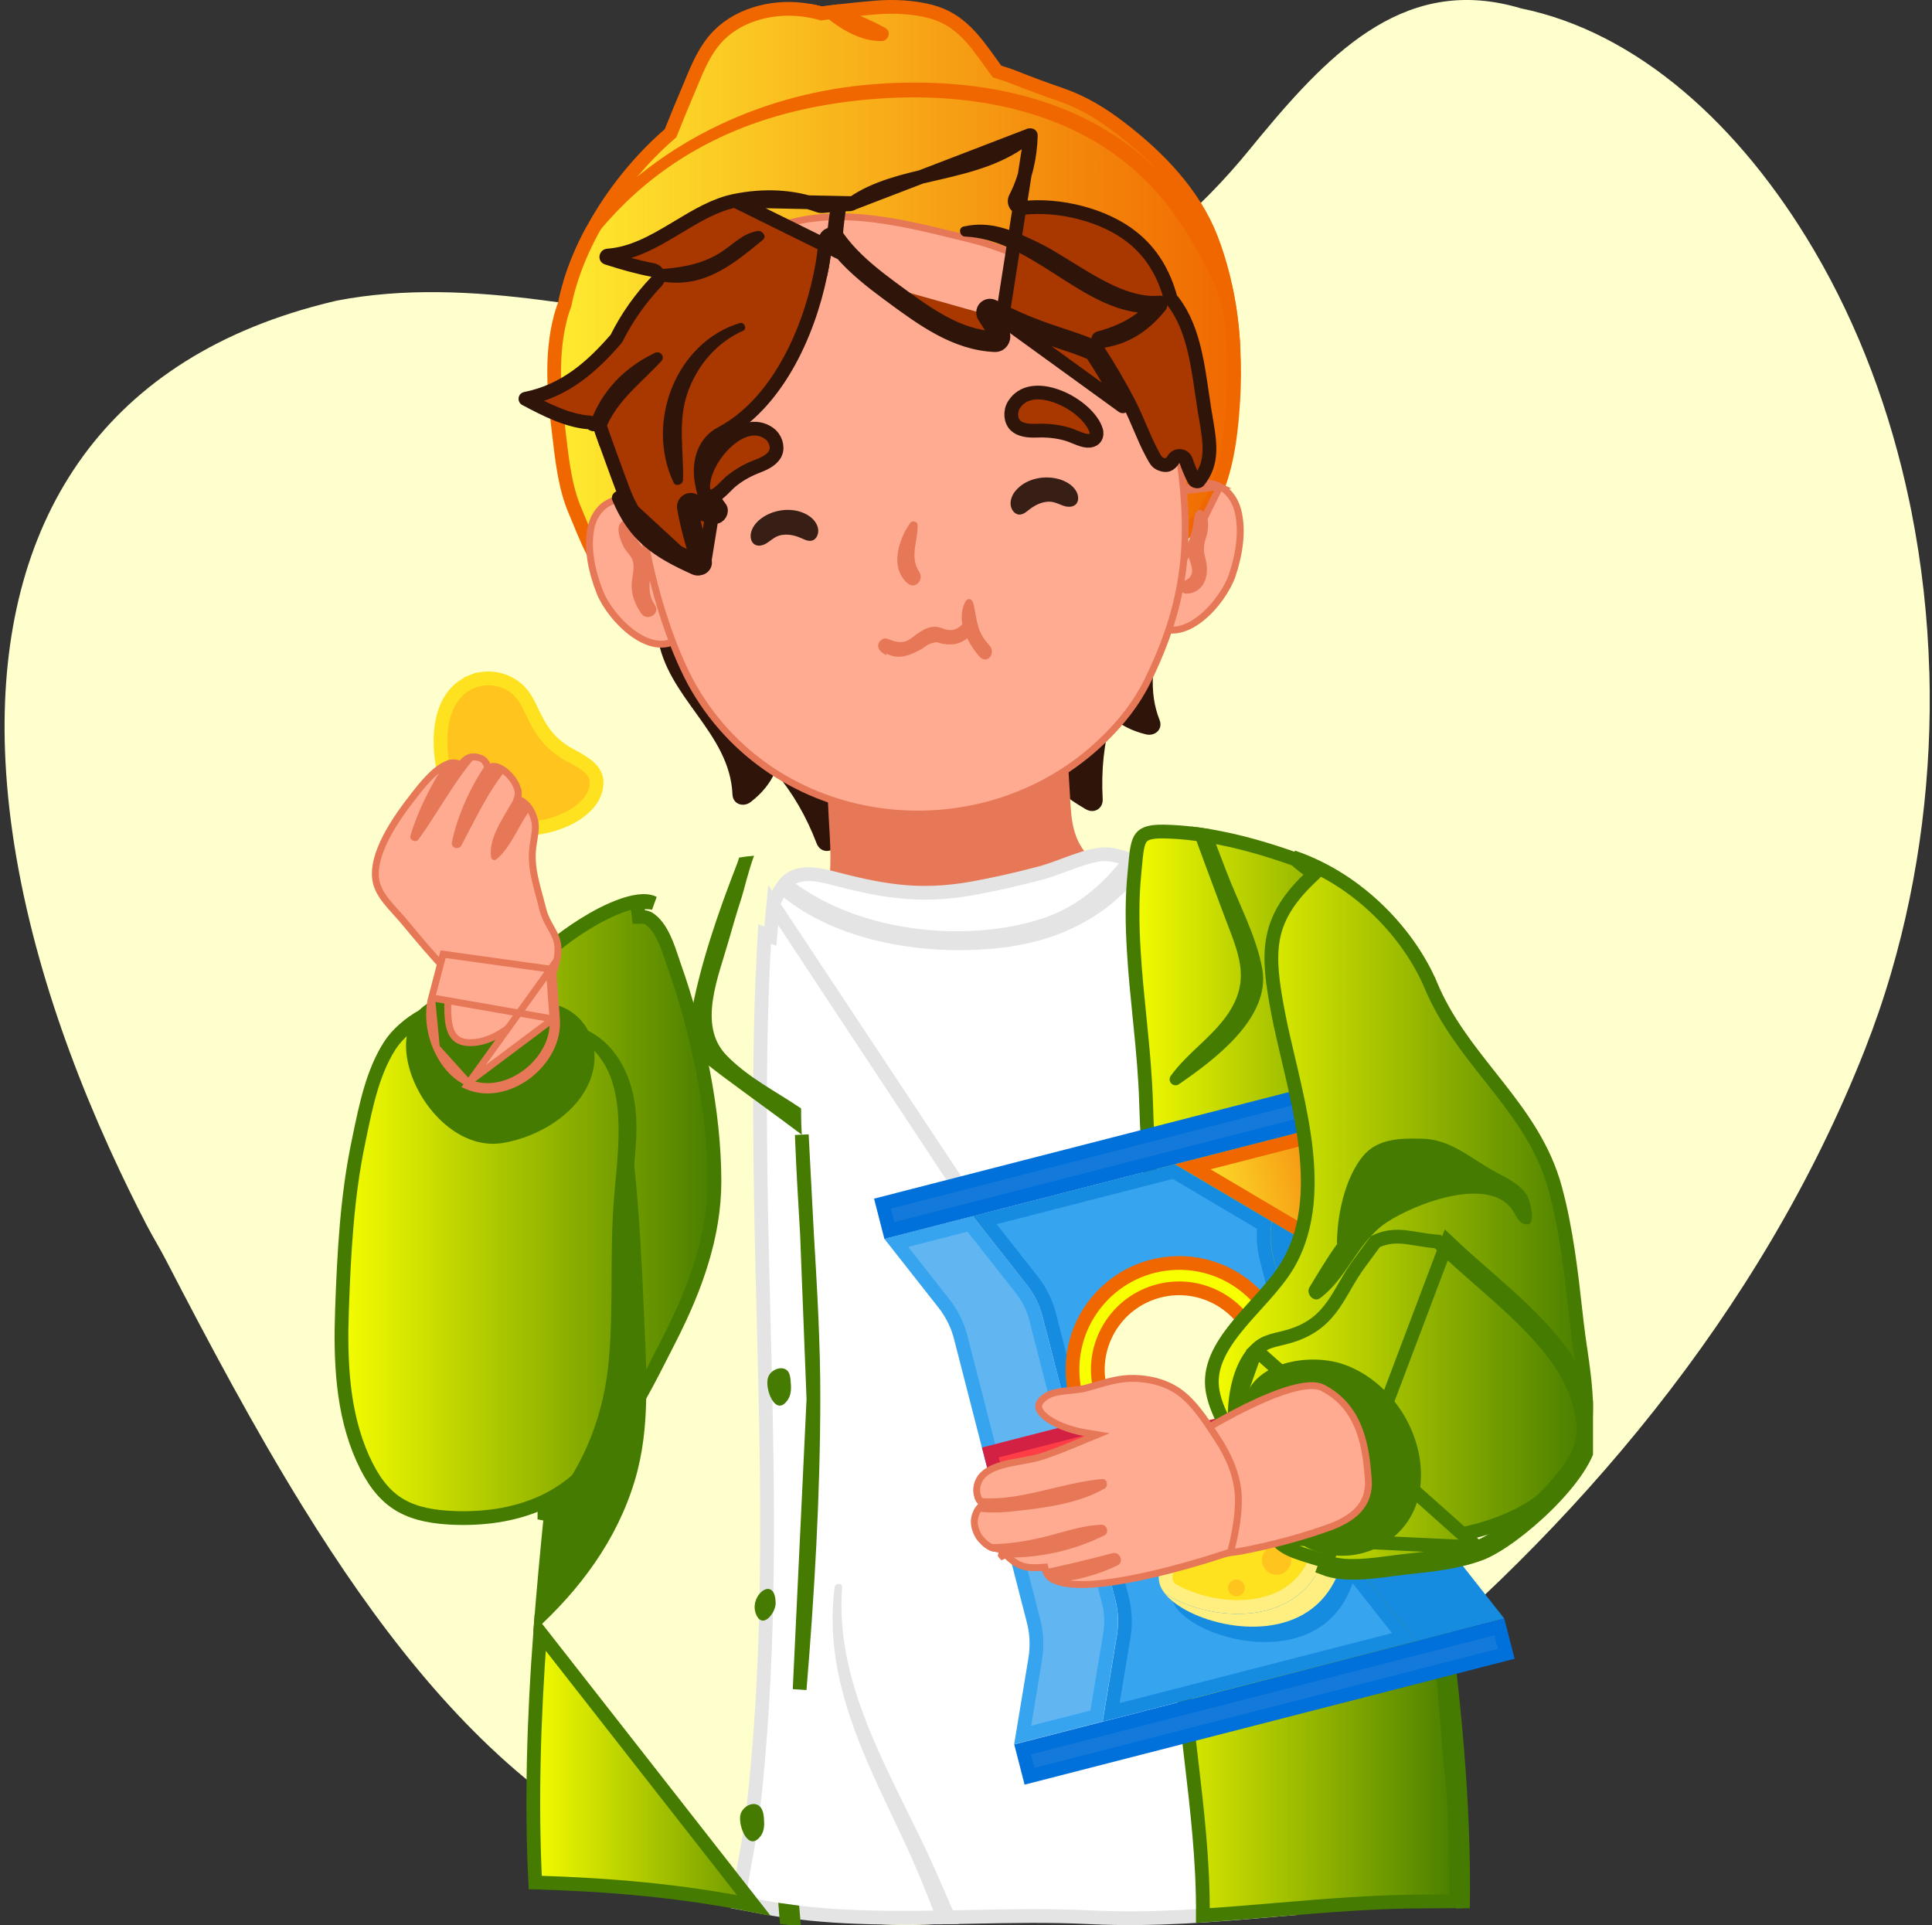 <svg width="281" height="280" viewBox="0 0 281 280" fill="none" xmlns="http://www.w3.org/2000/svg">
<rect x="0" y="0" width="281" height="280" fill="#333333" stroke="none"/>
<g clip-path="url(#clip0_9937_12564)">
<path d="M280.608 97.737C280.386 89.817 279.507 81.951 277.984 74.275C277.895 73.829 277.802 73.385 277.709 72.94C274.974 59.888 270.347 47.454 263.847 36.402C253.004 17.981 238.019 4.651 221.214 1.216C204.87 -3.684 193.979 6.953 183.305 19.85C183.123 20.07 182.941 20.289 182.759 20.515C182.426 20.918 182.098 21.315 181.769 21.719C178.075 26.263 174.092 30.303 169.896 33.815C168.085 35.34 166.233 36.758 164.342 38.075C152.279 46.481 138.723 50.758 124.901 50.177C112.976 49.678 100.752 47.145 88.609 45.122C88.32 45.075 88.036 45.028 87.748 44.98C84.844 44.499 81.944 44.054 79.058 43.681C68.82 42.34 58.705 41.842 48.951 43.734C47.761 44.007 46.593 44.304 45.452 44.624C29.379 49.05 17.937 57.337 10.642 68.425C10.434 68.745 10.221 69.066 10.025 69.386C2.886 80.759 -0.018 94.937 0.799 110.836C1.27 119.883 2.943 129.488 5.732 139.442C8.236 148.365 11.628 157.566 15.855 166.898C15.997 167.206 16.13 167.509 16.277 167.817C17.844 171.252 19.531 174.711 21.325 178.175C22.235 179.926 23.252 181.563 24.158 183.319C30.498 195.564 37.038 207.85 44.12 219.287C49.324 227.7 54.825 235.661 60.766 242.816C66.715 249.994 73.109 256.359 80.08 261.568C88.511 267.868 98.079 272.454 107.514 275.533C107.892 275.658 108.274 275.782 108.655 275.901C112.873 277.224 117.052 278.256 121.079 279.003C135.864 281.744 150.924 278.784 164.564 270.686C166.629 269.458 168.707 268.195 170.784 266.889C171.375 266.516 171.974 266.142 172.565 265.756C181.236 260.227 189.992 254.004 198.583 247.105C198.832 246.915 199.072 246.719 199.316 246.523C228.722 222.764 256.073 191.156 271.24 152.654C272.678 149 273.961 145.262 275.067 141.465C279.187 127.376 281.03 112.474 280.617 97.731L280.608 97.737Z" fill="#FEFFCC"/>
</g>
<g clip-path="url(#clip1_9937_12564)">
<path d="M68.763 99.093C70.82 98.291 73.195 98.648 74.947 99.998L74.948 99.999C75.945 100.766 76.554 101.747 77.151 103.022C77.856 104.532 78.512 105.826 79.406 106.954C80.316 108.101 81.441 109.04 83.046 109.91L83.045 109.911C84.223 110.55 85.231 111.105 85.922 111.822C86.549 112.472 86.9 113.242 86.729 114.414C86.396 116.698 84.163 118.453 81.787 119.422L81.787 119.422C76.452 121.6 70.458 120.524 67.425 116.414L66.376 114.992L65.885 116.17C64.709 113.637 63.889 110.048 64.101 106.752C64.327 103.214 65.702 100.287 68.763 99.093ZM68.763 99.093L68.4 98.162L68.763 99.093Z" fill="#FFC51E" stroke="#FFE21F" stroke-width="2"/>
<path d="M124.81 112.994C123.57 109.285 117.921 107.012 114.772 105.62C114.526 105.511 114.262 105.509 114.01 105.563C112.586 104.606 111.142 103.711 109.553 102.911C107.752 102.005 105.725 100.592 103.67 101.002C103.347 101.066 103.133 101.41 103.138 101.735C100.759 98.796 98.356 95.825 97.146 92.132C96.827 91.16 95.515 91.579 95.651 92.544C96.912 101.465 106.148 106.482 106.534 115.552C106.595 117.005 108.142 117.458 109.184 116.651C110.835 115.374 111.96 113.986 112.737 112.287C115.346 115.387 117.302 118.815 118.776 122.674C119.271 123.97 120.795 124.155 121.604 123.044C123.48 120.468 125.936 116.37 124.808 112.997L124.81 112.994Z" fill="#2F1409"/>
<path d="M157.949 117.712C159.141 118.397 160.457 117.606 160.38 116.222C160.153 112.097 160.542 108.169 161.66 104.276C163.06 105.511 164.655 106.319 166.683 106.813C167.965 107.126 169.191 106.083 168.656 104.731C165.31 96.29 171.699 87.946 169.213 79.285C168.943 78.349 167.575 78.501 167.681 79.519C168.082 83.386 167.097 87.077 166.124 90.731C165.996 90.432 165.66 90.204 165.34 90.278C163.298 90.742 162.023 92.858 160.748 94.42C159.623 95.799 158.67 97.205 157.76 98.66C157.509 98.713 157.269 98.821 157.088 99.023C154.781 101.578 150.549 105.956 150.928 109.848C151.273 113.386 155.186 116.126 157.949 117.716V117.712Z" fill="#2F1409"/>
<path d="M92.382 85.166C91.785 84.632 91.252 83.994 90.765 83.389L92.058 82.049L92.143 81.962C92.129 81.951 92.098 81.933 92.05 81.923C92.003 81.913 91.96 81.915 91.927 81.923C91.919 81.924 91.913 81.926 91.907 81.928C91.892 81.933 91.884 81.938 91.88 81.94M92.382 85.166L132.453 84.116C131.534 83.911 130.618 83.697 129.704 83.483C125.765 82.561 121.859 81.647 117.777 81.529L117.811 80.529C117.81 80.529 117.81 80.529 117.809 80.529C113.637 80.388 109.784 81.285 105.976 82.172C105.09 82.378 104.207 82.584 103.324 82.775L103.319 82.776C99.663 83.587 96.066 83.33 93.177 81.677L92.432 81.251L91.898 81.921C91.889 81.932 91.883 81.938 91.88 81.94M92.382 85.166C92.38 85.17 92.377 85.173 92.374 85.177C92.359 85.192 92.349 85.195 92.349 85.195L92.336 85.2L92.323 85.204C91.387 85.534 90.546 85.363 89.706 84.797C88.824 84.203 87.978 83.188 87.186 81.916C85.946 79.926 84.981 77.559 84.238 75.735C84.028 75.219 83.835 74.746 83.659 74.338L83.658 74.336C82.206 70.996 81.744 66.963 81.298 63.077C81.225 62.437 81.152 61.801 81.075 61.172C80.498 56.273 80.275 51.291 81.417 46.609L81.418 46.602C81.602 45.825 81.83 45.09 82.106 44.353L82.136 44.274L82.152 44.19C82.338 43.215 82.595 42.212 82.898 41.226L82.9 41.219C83.677 38.633 84.785 36.035 86.133 33.55L86.135 33.548C89.049 28.145 93.107 23.211 97.346 19.539L97.527 19.382L97.618 19.16C97.803 18.702 97.986 18.247 98.168 17.795C98.655 16.584 99.134 15.393 99.64 14.224C99.903 13.618 100.148 13.02 100.392 12.429C100.826 11.373 101.253 10.335 101.751 9.305C102.513 7.729 103.386 6.299 104.556 5.129C107.782 1.903 112.939 0.711 117.601 1.537L117.609 1.538L117.616 1.54C118.192 1.632 118.73 1.745 119.261 1.899L119.47 1.96L119.686 1.928C120.491 1.81 121.299 1.715 122.125 1.617L122.125 1.617C123.947 1.402 125.724 1.234 127.434 1.089C130.008 0.878 132.911 1.023 135.41 1.688C139.55 2.799 141.651 5.725 144.097 9.13C144.334 9.461 144.575 9.797 144.821 10.136L145.016 10.402L145.33 10.501L145.368 10.513C146.215 10.779 146.923 11.002 147.49 11.242L147.499 11.245L147.508 11.249C149.823 12.175 152.014 12.978 154.347 13.781C157.482 14.872 160.239 16.527 162.938 18.608L162.941 18.611C168.508 22.863 173.64 28.19 176.155 34.666C176.819 36.396 177.386 38.169 177.835 39.965C177.957 40.452 178.07 40.909 178.161 41.384L178.164 41.401L178.168 41.417C178.855 44.45 179.26 47.559 179.401 50.694L179.402 50.707C179.545 53.178 179.52 55.677 179.378 58.136L179.377 58.161C179.196 61.078 178.897 64.346 178.162 67.445C177.422 70.559 176.259 73.426 174.399 75.578C172.346 77.932 169.377 79.436 166.06 80.521C163.449 81.375 160.714 81.943 158.125 82.48C157.415 82.628 156.716 82.773 156.033 82.921L92.382 85.166ZM91.88 81.94C91.879 81.941 91.878 81.941 91.878 81.942C91.878 81.942 91.879 81.941 91.88 81.94Z" fill="#FFED30"/>
<path d="M92.382 85.166C91.785 84.632 91.252 83.994 90.765 83.389L92.058 82.049L92.143 81.962C92.129 81.951 92.098 81.933 92.05 81.923C92.003 81.913 91.96 81.915 91.927 81.923C91.919 81.924 91.913 81.926 91.907 81.928C91.892 81.933 91.884 81.938 91.88 81.94M92.382 85.166L132.453 84.116C131.534 83.911 130.618 83.697 129.704 83.483C125.765 82.561 121.859 81.647 117.777 81.529L117.811 80.529C117.81 80.529 117.81 80.529 117.809 80.529C113.637 80.388 109.784 81.285 105.976 82.172C105.09 82.378 104.207 82.584 103.324 82.775L103.319 82.776C99.663 83.587 96.066 83.33 93.177 81.677L92.432 81.251L91.898 81.921C91.889 81.932 91.883 81.938 91.88 81.94M92.382 85.166C92.38 85.17 92.377 85.173 92.374 85.177C92.359 85.192 92.349 85.195 92.349 85.195L92.336 85.2L92.323 85.204C91.387 85.534 90.546 85.363 89.706 84.797C88.824 84.203 87.978 83.188 87.186 81.916C85.946 79.926 84.981 77.559 84.238 75.735C84.028 75.219 83.835 74.746 83.659 74.338L83.658 74.336C82.206 70.996 81.744 66.963 81.298 63.077C81.225 62.437 81.152 61.801 81.075 61.172C80.498 56.273 80.275 51.291 81.417 46.609L81.418 46.602C81.602 45.825 81.83 45.09 82.106 44.353L82.136 44.274L82.152 44.19C82.338 43.215 82.595 42.212 82.898 41.226L82.9 41.219C83.677 38.633 84.785 36.035 86.133 33.55L86.135 33.548C89.049 28.145 93.107 23.211 97.346 19.539L97.527 19.382L97.618 19.16C97.803 18.702 97.986 18.247 98.168 17.795C98.655 16.584 99.134 15.393 99.64 14.224C99.903 13.618 100.148 13.02 100.392 12.429C100.826 11.373 101.253 10.335 101.751 9.305C102.513 7.729 103.386 6.299 104.556 5.129C107.782 1.903 112.939 0.711 117.601 1.537L117.609 1.538L117.616 1.54C118.192 1.632 118.73 1.745 119.261 1.899L119.47 1.96L119.686 1.928C120.491 1.81 121.299 1.715 122.125 1.617L122.125 1.617C123.947 1.402 125.724 1.234 127.434 1.089C130.008 0.878 132.911 1.023 135.41 1.688C139.55 2.799 141.651 5.725 144.097 9.13C144.334 9.461 144.575 9.797 144.821 10.136L145.016 10.402L145.33 10.501L145.368 10.513C146.215 10.779 146.923 11.002 147.49 11.242L147.499 11.245L147.508 11.249C149.823 12.175 152.014 12.978 154.347 13.781C157.482 14.872 160.239 16.527 162.938 18.608L162.941 18.611C168.508 22.863 173.64 28.19 176.155 34.666C176.819 36.396 177.386 38.169 177.835 39.965C177.957 40.452 178.07 40.909 178.161 41.384L178.164 41.401L178.168 41.417C178.855 44.45 179.26 47.559 179.401 50.694L179.402 50.707C179.545 53.178 179.52 55.677 179.378 58.136L179.377 58.161C179.196 61.078 178.897 64.346 178.162 67.445C177.422 70.559 176.259 73.426 174.399 75.578C172.346 77.932 169.377 79.436 166.06 80.521C163.449 81.375 160.714 81.943 158.125 82.48C157.415 82.628 156.716 82.773 156.033 82.921L92.382 85.166ZM91.88 81.94C91.879 81.941 91.878 81.941 91.878 81.942C91.878 81.942 91.879 81.941 91.88 81.94Z" fill="url(#paint0_linear_9937_12564)"/>
<path d="M92.382 85.166C91.785 84.632 91.252 83.994 90.765 83.389L92.058 82.049L92.143 81.962C92.129 81.951 92.098 81.933 92.05 81.923C92.003 81.913 91.96 81.915 91.927 81.923C91.919 81.924 91.913 81.926 91.907 81.928C91.892 81.933 91.884 81.938 91.88 81.94M92.382 85.166L132.453 84.116C131.534 83.911 130.618 83.697 129.704 83.483C125.765 82.561 121.859 81.647 117.777 81.529L117.811 80.529C117.81 80.529 117.81 80.529 117.809 80.529C113.637 80.388 109.784 81.285 105.976 82.172C105.09 82.378 104.207 82.584 103.324 82.775L103.319 82.776C99.663 83.587 96.066 83.33 93.177 81.677L92.432 81.251L91.898 81.921C91.889 81.932 91.883 81.938 91.88 81.94M92.382 85.166C92.38 85.17 92.377 85.173 92.374 85.177C92.359 85.192 92.349 85.195 92.349 85.195L92.336 85.2L92.323 85.204C91.387 85.534 90.546 85.363 89.706 84.797C88.824 84.203 87.978 83.188 87.186 81.916C85.946 79.926 84.981 77.559 84.238 75.735C84.028 75.219 83.835 74.746 83.659 74.338L83.658 74.336C82.206 70.996 81.744 66.963 81.298 63.077C81.225 62.437 81.152 61.801 81.075 61.172C80.498 56.273 80.275 51.291 81.417 46.609L81.418 46.602C81.602 45.825 81.83 45.09 82.106 44.353L82.136 44.274L82.152 44.19C82.338 43.215 82.595 42.212 82.898 41.226L82.9 41.219C83.677 38.633 84.785 36.035 86.133 33.55L86.135 33.548C89.049 28.145 93.107 23.211 97.346 19.539L97.527 19.382L97.618 19.16C97.803 18.702 97.986 18.247 98.168 17.795C98.655 16.584 99.134 15.393 99.64 14.224C99.903 13.618 100.148 13.02 100.392 12.429C100.826 11.373 101.253 10.335 101.751 9.305C102.513 7.729 103.386 6.299 104.556 5.129C107.782 1.903 112.939 0.711 117.601 1.537L117.609 1.538L117.616 1.54C118.192 1.632 118.73 1.745 119.261 1.899L119.47 1.96L119.686 1.928C120.491 1.81 121.299 1.715 122.125 1.617L122.125 1.617C123.947 1.402 125.724 1.234 127.434 1.089C130.008 0.878 132.911 1.023 135.41 1.688C139.55 2.799 141.651 5.725 144.097 9.13C144.334 9.461 144.575 9.797 144.821 10.136L145.016 10.402L145.33 10.501L145.368 10.513C146.215 10.779 146.923 11.002 147.49 11.242L147.499 11.245L147.508 11.249C149.823 12.175 152.014 12.978 154.347 13.781C157.482 14.872 160.239 16.527 162.938 18.608L162.941 18.611C168.508 22.863 173.64 28.19 176.155 34.666C176.819 36.396 177.386 38.169 177.835 39.965C177.957 40.452 178.07 40.909 178.161 41.384L178.164 41.401L178.168 41.417C178.855 44.45 179.26 47.559 179.401 50.694L179.402 50.707C179.545 53.178 179.52 55.677 179.378 58.136L179.377 58.161C179.196 61.078 178.897 64.346 178.162 67.445C177.422 70.559 176.259 73.426 174.399 75.578C172.346 77.932 169.377 79.436 166.06 80.521C163.449 81.375 160.714 81.943 158.125 82.48C157.415 82.628 156.716 82.773 156.033 82.921L92.382 85.166ZM91.88 81.94C91.879 81.941 91.878 81.941 91.878 81.942C91.878 81.942 91.879 81.941 91.88 81.94Z" stroke="#F06700" stroke-width="2"/>
<path d="M161.443 127.771C160.981 127.068 160.317 126.34 159.42 125.585C155.984 122.69 155.835 119.734 155.61 115.489C155.413 111.741 155.06 108.001 154.958 104.249C154.936 103.447 153.981 103.12 153.367 103.505C144.388 109.157 130.747 105.265 121.33 102.03C121.148 100.98 120.959 99.936 120.76 98.909C120.596 98.064 119.359 98.125 119.395 99.02C119.429 99.901 119.501 100.779 119.546 101.658C119.147 101.879 119.01 102.478 119.546 102.769C119.568 102.78 119.591 102.791 119.613 102.803C119.891 107.701 120.263 112.591 120.463 117.494C120.752 124.635 122.349 133.695 114.309 137.293C113.5 137.654 113.746 138.798 114.638 138.792C116.597 138.78 118.14 138.116 119.346 137.063C120.841 140.558 125.513 142.861 128.884 144.028C134.537 145.984 142.613 146.336 147.818 144.222C153.011 142.113 165.72 134.276 161.441 127.771H161.443Z" fill="#E67857"/>
<path d="M156.279 59.582C153.382 55.91 143.262 54.776 142.039 60.657C141.724 62.169 142.456 63.909 143.873 64.524C145.13 65.069 146.586 64.684 147.85 64.159C149.047 63.661 150.295 63.336 151.586 63.214C152.879 63.089 154.353 63.467 155.559 62.892C156.935 62.235 157.179 60.725 156.277 59.582H156.279Z" fill="#2F1409"/>
<path d="M98.785 79.412L98.823 79.495L98.824 79.496C99.272 80.499 99.614 81.553 99.962 82.628C100.529 84.385 101.072 86.084 101.097 87.816C101.123 89.538 100.575 91.286 99.271 92.446L99.271 92.446C98.153 93.442 96.972 93.775 95.798 93.683C94.606 93.59 93.385 93.055 92.228 92.248C89.907 90.627 87.988 88.007 87.267 86.188L87.267 86.188C86.112 83.272 85.346 79.865 85.939 76.857L85.939 76.857C86.227 75.394 87.023 73.989 88.353 73.218L88.353 73.218C90.125 72.191 91.951 72.55 93.635 73.561C95.329 74.578 96.801 76.215 97.743 77.558C98.152 78.141 98.491 78.764 98.785 79.412Z" fill="#FFAB91" stroke="#E67857"/>
<path d="M167.584 90.566L167.584 90.566C168.755 91.499 169.953 91.767 171.12 91.611C172.305 91.453 173.495 90.851 174.606 89.982C176.835 88.236 178.607 85.515 179.227 83.659C180.222 80.684 180.799 77.242 180.042 74.27C179.674 72.825 178.801 71.466 177.433 70.77L167.584 90.566ZM167.584 90.566C166.219 89.478 165.575 87.763 165.507 86.045C165.443 84.436 165.827 82.829 166.259 81.175H166.261L166.359 80.802C166.655 79.681 166.949 78.58 167.358 77.528L167.358 77.528C167.615 76.863 167.918 76.224 168.296 75.62L168.296 75.619M167.584 90.566L168.296 75.619M168.296 75.619C169.163 74.226 170.543 72.511 172.178 71.403M168.296 75.619L172.178 71.403M172.178 71.403C173.804 70.302 175.608 69.842 177.432 70.77L172.178 71.403Z" fill="#FFAB91" stroke="#E67857"/>
<path d="M171.214 64.026L171.208 64.02L171.421 65.501C171.438 65.621 171.455 65.74 171.472 65.86C171.528 66.244 171.583 66.627 171.636 67.014L171.636 67.014C173.327 79.143 172.345 87.916 166.909 99.032L166.909 99.033C165.335 102.253 163.085 105.088 160.5 107.595C143.177 124.394 113.379 121.387 100.983 100.183L100.554 100.434L100.983 100.183C98.264 95.533 94.848 86.373 93.421 76.271C91.992 66.162 92.57 55.212 97.722 46.909L97.722 46.909C101.278 41.176 104.423 37.234 110.546 34.093C115.212 31.701 120.235 31.228 125.389 31.675C130.128 32.087 134.941 33.271 139.668 34.433C140.092 34.538 140.515 34.642 140.937 34.745L140.937 34.745C151.128 37.238 159.714 43.501 167.407 50.457C169.51 52.361 170.582 55.024 170.644 57.811C170.692 59.924 170.931 61.969 171.214 64.026Z" fill="#FFAB91" stroke="#E67857"/>
<path d="M132.382 76.057C132.666 75.653 133.448 75.825 133.459 76.354C133.513 78.792 132.246 80.958 133.714 83.208C134.416 84.281 133.132 85.791 132.039 84.871C129.353 82.611 130.676 78.486 132.382 76.059V76.057Z" fill="#E67857"/>
<path d="M117.074 78.505C116.892 78.434 116.711 78.35 116.536 78.271C115.379 77.757 113.994 77.517 112.865 78.093C112.349 78.355 111.923 78.769 111.421 79.058C110.92 79.348 110.267 79.497 109.771 79.199C109.19 78.848 109.073 78.028 109.257 77.376C109.524 76.415 110.274 75.653 111.121 75.13C113.068 73.929 115.889 73.746 117.8 75.137C118.37 75.552 118.829 76.147 118.973 76.838C119.122 77.557 118.807 78.442 118.097 78.63C117.755 78.72 117.412 78.638 117.076 78.508L117.074 78.505Z" fill="#381F15"/>
<path d="M149.233 74.475C149.393 74.362 149.546 74.236 149.697 74.118C150.693 73.334 151.975 72.76 153.212 73.039C153.776 73.167 154.29 73.461 154.85 73.618C155.407 73.774 156.076 73.758 156.484 73.346C156.96 72.863 156.87 72.041 156.532 71.451C156.036 70.588 155.123 70.033 154.172 69.734C151.989 69.049 149.21 69.569 147.701 71.388C147.252 71.931 146.955 72.622 146.986 73.325C147.018 74.058 147.541 74.839 148.276 74.846C148.629 74.849 148.942 74.684 149.235 74.475H149.233Z" fill="#381F15"/>
<path d="M143.821 93.773C142.05 91.824 142.144 90.351 141.617 87.935C141.394 86.914 140.679 86.876 140.288 87.748C139.857 88.713 139.796 89.772 139.963 90.829C139.395 91.36 138.78 91.757 137.827 91.612C137.162 91.509 136.63 91.139 135.925 91.157C134.954 91.184 134.271 91.603 133.494 92.128C132.351 92.901 131.856 93.668 130.17 93.291C129.195 93.072 128.636 92.372 127.863 93.435C127.619 93.771 127.71 94.262 127.962 94.593C128.214 94.923 128.591 95.128 128.958 95.324C128.949 95.193 128.881 95.067 128.775 94.988C130.612 96.034 132.295 95.371 133.976 94.433C134.587 94.091 134.799 93.76 135.533 93.55C136.578 93.251 136.304 93.53 137.191 93.65C138.629 93.846 139.598 93.695 140.679 92.84C141.16 93.832 141.783 94.747 142.433 95.474C143.573 96.746 145.008 94.999 143.823 93.773H143.821Z" fill="#E67857"/>
<path d="M95.257 88.003C93.697 85.703 95.036 83.828 94.443 81.482C93.977 79.641 92.062 78.452 91.805 76.532C91.661 75.45 90.861 75.214 90.196 76.16C89.581 77.034 90.309 78.752 90.725 79.569C91.052 80.214 91.722 80.753 91.98 81.424C92.44 82.627 91.811 84.132 91.868 85.399C91.933 86.809 92.479 88.093 93.272 89.24C94.124 90.471 96.106 89.256 95.257 88.004V88.003Z" fill="#E67857"/>
<path d="M175.631 77.302C175.791 76.153 175.817 75.04 174.873 74.273C174.598 74.05 174.254 74.107 174.06 74.4C173.628 75.049 173.69 75.242 173.598 76.02C173.481 77.004 173.136 77.818 172.897 78.76C172.755 79.321 172.679 79.85 172.74 80.434C172.864 81.626 174.351 83.55 172.356 84.433C171.424 84.843 171.471 86.421 172.668 86.346C174.995 86.2 175.822 83.99 175.464 81.917C175.256 80.707 174.936 80.341 175.205 78.954C175.315 78.395 175.552 77.879 175.631 77.304V77.302Z" fill="#E67857"/>
<path d="M145.753 46.38C147.756 47.37 149.825 48.212 151.894 48.94C152.69 49.221 153.471 49.479 154.236 49.732C155.839 50.262 157.369 50.767 158.809 51.407C160.429 53.897 161.952 56.484 163.306 59.096L145.753 46.38ZM145.753 46.38C145.447 45.888 145.138 45.399 144.829 44.918L143.987 45.457L143.503 46.333C144.015 46.615 144.532 46.887 145.053 47.149C145.297 47.543 145.538 47.938 145.776 48.334C146.26 49.109 145.654 50.245 144.712 50.197C138.958 49.964 134.12 46.396 129.616 43.075C129.424 42.934 129.233 42.793 129.043 42.653M145.753 46.38L149.927 19.731C149.856 22.767 149.136 26.023 147.694 28.793C147.523 29.121 147.547 29.516 147.756 29.821C147.965 30.125 148.326 30.29 148.693 30.248C154.238 29.622 160.712 31.356 164.618 34.462L164.622 34.465C167.584 36.797 169.276 39.834 170.224 43.256C170.27 43.422 170.358 43.574 170.48 43.696C170.563 43.779 170.582 43.798 170.602 43.825L170.612 43.838C172.241 45.962 173.172 48.526 173.803 51.29C174.237 53.189 174.517 55.111 174.796 57.029C174.925 57.921 175.055 58.812 175.2 59.7C175.202 59.714 175.204 59.728 175.206 59.742C175.263 60.09 175.322 60.431 175.379 60.765C176 64.412 176.493 67.302 174.334 69.968C174.326 69.976 174.25 70.044 174.046 70.012C173.833 69.979 173.72 69.871 173.692 69.823C173.211 68.882 172.82 67.938 172.497 66.993C172.372 66.626 172.046 66.365 171.661 66.323C171.275 66.28 170.9 66.464 170.698 66.795C170.408 67.269 170.121 67.498 169.87 67.592C169.639 67.677 169.297 67.701 168.763 67.466L168.761 67.465C168.239 67.236 168.042 66.865 167.626 66.081C167.565 65.966 167.5 65.843 167.428 65.71C166.847 64.604 166.348 63.446 165.836 62.246L165.788 62.134C165.296 60.98 164.787 59.788 164.194 58.638L164.193 58.636C162.823 55.992 161.283 53.376 159.647 50.861C159.542 50.699 159.391 50.571 159.215 50.493C157.729 49.833 156.12 49.301 154.49 48.762C153.737 48.513 152.979 48.262 152.227 47.997L152.226 47.996C149.58 47.066 146.949 45.951 144.47 44.582C144.07 44.361 143.57 44.44 143.257 44.774C142.944 45.108 142.898 45.612 143.145 45.997C143.745 46.933 144.344 47.891 144.919 48.849L144.928 48.864C144.944 48.89 144.969 48.973 144.905 49.088C144.877 49.138 144.843 49.169 144.819 49.183C144.8 49.195 144.785 49.199 144.763 49.198V49.198L144.752 49.197C139.313 48.977 134.704 45.581 130.12 42.204C129.959 42.085 129.798 41.967 129.636 41.848M129.043 42.653L129.637 41.849C129.637 41.848 129.637 41.848 129.636 41.848M129.043 42.653C126.722 40.936 124.377 39.075 122.443 36.874L106.899 29.196C104.004 29.779 101.374 31.358 98.588 33.031C98.396 33.146 98.203 33.262 98.01 33.378C95.082 35.13 91.945 36.919 88.398 37.169C88.308 37.175 88.268 37.205 88.247 37.226C88.218 37.254 88.195 37.298 88.187 37.349C88.18 37.399 88.191 37.432 88.199 37.446L88.199 37.446C88.202 37.452 88.222 37.486 88.317 37.517L88.317 37.517C90.546 38.235 92.727 38.851 94.945 39.276C95.304 39.344 95.597 39.604 95.709 39.952C95.82 40.3 95.733 40.682 95.481 40.947C93.154 43.393 91.204 46.14 89.704 49.144C89.665 49.22 89.618 49.291 89.561 49.356C86.152 53.252 82.266 56.831 76.421 58.003C76.421 58.007 76.422 58.012 76.422 58.016C76.423 58.019 76.423 58.022 76.424 58.024C79.392 59.604 82.57 61.211 85.619 61.434C85.82 61.449 86.013 61.524 86.17 61.651C86.194 61.669 86.293 61.721 86.465 61.721C86.951 61.721 87.356 62.068 87.446 62.528C87.452 62.548 87.461 62.577 87.475 62.619C87.51 62.727 87.564 62.884 87.635 63.085C87.775 63.486 87.973 64.039 88.204 64.681L88.204 64.682C89.181 67.416 90.711 71.57 90.908 72.007L90.917 72.029C92.027 74.665 93.328 76.461 94.982 77.897C96.655 79.349 98.734 80.473 101.478 81.708C101.48 81.709 101.489 81.712 101.504 81.713C100.692 79.17 99.944 76.529 99.48 73.871C99.407 73.455 99.604 73.037 99.972 72.829C100.339 72.621 100.798 72.666 101.118 72.942C101.796 73.527 102.615 73.966 103.698 74.153C102.612 72.653 101.926 70.577 101.913 68.595C101.9 66.456 102.688 64.213 104.881 63.048L104.882 63.047C112.847 58.834 117.495 48.788 119.313 40.008L119.315 39.997L119.315 39.997C119.691 38.279 119.926 36.591 120.018 35.002C120.043 34.576 120.336 34.212 120.747 34.097C121.158 33.982 121.597 34.14 121.839 34.491C122.248 35.082 122.707 35.656 123.195 36.216C125.056 38.331 127.327 40.14 129.636 41.848M129.043 42.653L129.635 41.847C129.636 41.847 129.636 41.848 129.636 41.848M102.496 81.532C101.825 79.438 101.202 77.296 100.745 75.144C100.412 74.937 100.101 74.707 99.811 74.456L100.465 73.699L101.45 73.527C101.507 73.852 101.568 74.177 101.633 74.502C102.293 74.851 103.053 75.096 103.947 75.198M102.496 81.532L105.35 63.931C101.844 65.794 102.568 71.186 104.721 73.845C105.132 74.352 104.6 75.27 103.947 75.198M102.496 81.532C102.786 82.426 101.77 82.935 101.069 82.62M102.496 81.532L101.069 82.62M103.947 75.198L104.035 74.401L104.035 74.399L104.057 74.204C103.965 74.194 103.899 74.224 103.874 74.239C103.871 74.241 103.869 74.242 103.867 74.244L103.947 75.198ZM101.069 82.62C95.533 80.13 92.317 77.93 89.996 72.417L101.069 82.62ZM124.052 29.545C123.885 29.66 123.687 29.722 123.484 29.722H123.378C122.607 29.746 121.868 29.77 121.161 29.838L121.156 29.839L119.56 29.984C119.411 29.998 119.262 29.978 119.122 29.927C115.265 28.502 111.081 28.355 106.899 29.196L124.052 29.545ZM124.052 29.545C127.357 27.259 131.454 26.312 135.802 25.306C136.054 25.248 136.308 25.189 136.562 25.13C141.102 24.075 145.861 22.869 149.61 19.721M124.052 29.545L149.61 19.721M149.61 19.721C149.646 19.692 149.693 19.67 149.749 19.661C149.807 19.651 149.859 19.658 149.895 19.671C149.91 19.676 149.919 19.681 149.924 19.684C149.926 19.692 149.928 19.707 149.927 19.73L149.61 19.721ZM149.921 19.677C149.921 19.677 149.922 19.677 149.923 19.68C149.922 19.678 149.921 19.677 149.921 19.677Z" fill="#A93800" stroke="#2F1409" stroke-width="2" stroke-linejoin="round"/>
<path d="M180.4 50.653C177.498 42.988 174.404 35.419 169.157 29.036C159.026 16.681 142.922 13.319 127.98 14.335C114.125 15.279 101.238 19.533 90.961 29.495C87.455 32.929 84.433 36.773 81.942 40.931C82.741 38.272 83.877 35.611 85.254 33.073C95.096 21.201 109.941 13.875 125.851 12.352C141.06 10.926 157.744 13.682 168.938 25.36C173.266 29.905 176.506 35.345 179.141 41.197C179.842 44.292 180.254 47.46 180.398 50.651L180.4 50.653Z" fill="#F06700"/>
<path d="M128.271 5.969C125.054 6.066 121.791 3.986 119.47 1.908C118.963 1.447 118.382 1.012 117.778 0.554C118.382 0.651 118.963 0.771 119.544 0.94C120.366 0.82 121.187 0.723 122.011 0.626C124.163 2.053 126.507 2.778 128.782 4.083C129.677 4.59 129.242 5.92 128.275 5.969H128.271Z" fill="#F06700"/>
<path d="M123.363 28.722C122.734 31.695 122.493 34.887 122.444 36.87C121.937 36.289 121.454 35.685 121.018 35.056C120.921 36.699 120.68 38.441 120.294 40.207C120.053 38.466 120.028 36.652 120.222 34.718C120.391 33.243 120.585 31.043 121.069 28.842C121.819 28.77 122.592 28.745 123.367 28.722H123.363Z" fill="#2F1409"/>
<path d="M168.613 43.009C162.649 43.555 156.095 37.678 150.772 35.154C147.257 33.487 144.091 32.063 140.166 32.944C139.317 33.135 139.549 34.373 140.364 34.409C149.704 34.823 156.671 44.332 165.511 45.456C163.794 46.768 161.87 47.606 159.582 48.224C158.273 48.579 158.481 50.848 159.912 50.673C163.988 50.177 166.912 48.311 169.495 45.145C170.103 44.4 169.801 42.899 168.611 43.009H168.613Z" fill="#2F1409"/>
<path d="M110.169 33.597C107.859 34.016 106.575 35.636 104.63 36.831C102.117 38.376 99.357 38.881 96.46 39.118C95.5 39.197 95.112 40.756 96.214 40.936C102.411 41.952 106.467 38.559 110.932 34.907C111.599 34.363 110.854 33.473 110.169 33.597Z" fill="#2F1409"/>
<path d="M107.601 46.987C98.305 49.81 93.839 61.416 97.957 70.164C98.287 70.867 99.33 70.477 99.346 69.788C99.452 65.447 98.532 61.311 100.033 57.054C101.41 53.149 104.264 49.783 108.073 48.111C108.713 47.831 108.257 46.789 107.601 46.989V46.987Z" fill="#2F1409"/>
<path d="M96.185 52.539C92.39 56.578 88.447 59.188 87.264 65.015C86.804 63.733 86.466 62.791 86.466 62.717C86.128 62.717 85.788 62.62 85.547 62.428C86.926 57.834 89.972 53.868 95.243 51.329C96.016 50.943 96.791 51.885 96.187 52.538L96.185 52.539Z" fill="#2F1409"/>
<path d="M112.468 131.651C112.419 132.183 112.365 132.721 112.311 133.253L112.311 133.255C112.256 133.794 112.202 134.327 112.154 134.854L112.035 136.162L111.21 135.851C110.121 154.342 110.587 172.887 111.055 191.485C111.124 194.235 111.193 196.986 111.258 199.739C111.759 221.243 111.955 242.8 109.419 264.287L109.418 264.291C109.172 266.314 108.791 268.387 108.415 270.435C108.38 270.626 108.345 270.817 108.31 271.008C107.957 272.94 107.617 274.85 107.394 276.723C107.459 276.735 107.523 276.746 107.589 276.758C108.261 276.878 108.953 277.001 109.639 277.141C118.521 278.933 127.447 279.033 136.482 278.887L136.49 278.887H136.498C137.395 278.887 138.271 278.866 139.177 278.845L139.425 278.839L139.43 278.839C139.99 278.828 140.551 278.817 141.113 278.806C146.906 278.69 152.742 278.574 158.599 278.863L158.599 278.863C167.827 279.322 176.819 278.546 185.904 277.762C186.462 277.714 187.021 277.665 187.581 277.617C187.426 274.626 187.27 271.582 187.314 268.556C187.314 268.556 187.314 268.555 187.314 268.555L188.314 268.569C188.376 262.455 188.653 256.342 188.93 250.244C188.975 249.251 189.02 248.259 189.064 247.268L112.468 131.651ZM112.468 131.651C112.516 131.26 112.818 130.557 113.328 129.769L113.336 129.757L113.344 129.745C113.723 129.121 114.159 128.56 114.527 128.192C114.629 128.089 114.656 128.065 114.69 128.039L114.705 128.028L114.719 128.017C115.422 127.441 116.347 127.186 117.396 127.154C118.445 127.122 119.538 127.316 120.484 127.558C127.997 129.526 133.362 130.611 141.264 129.244L141.272 129.242C144.637 128.633 147.974 127.877 151.285 127.001C152.378 126.716 153.601 126.262 154.799 125.818C155.238 125.654 155.675 125.492 156.1 125.34C157.75 124.751 159.275 124.295 160.566 124.252L160.573 124.252L160.581 124.252C161.412 124.212 162.505 124.432 163.742 124.852C164.736 125.191 165.766 125.67 166.787 126.249L166.787 126.249L166.798 126.256C168.061 126.951 169.233 127.766 170.156 128.605C170.628 129.033 171.016 129.451 171.317 129.847C170.985 129.886 170.619 129.927 170.249 129.969L170.047 129.991C169.484 130.055 168.925 130.117 168.491 130.172C168.25 130.202 168.033 130.232 167.871 130.259C167.794 130.272 167.705 130.289 167.625 130.309C167.59 130.318 167.518 130.337 167.438 130.371C167.401 130.387 167.318 130.424 167.227 130.491C167.172 130.531 166.906 130.727 166.831 131.113L166.766 131.448L166.919 131.753C178.218 154.205 184.552 179.591 187.225 204.528C188.706 218.408 188.695 232.278 188.108 246.268L112.468 131.651Z" fill="white" stroke="#E4E4E4" stroke-width="2"/>
<path d="M167.279 125.381C166.529 126.372 165.756 127.339 164.933 128.283C159.807 134.11 152.987 137.061 145.348 137.882C134.249 139.09 120.709 136.938 112.489 129.225C112.901 128.547 113.385 127.92 113.82 127.485C113.917 127.388 113.989 127.316 114.086 127.242C123.782 135.511 140.055 137.302 151.443 133.65C157.173 131.787 160.896 128.112 164.064 123.905C165.129 124.268 166.216 124.775 167.281 125.38L167.279 125.381Z" fill="#E4E4E4"/>
<path d="M118.309 203.513C118.286 217.609 117.464 231.681 116.303 245.73L118.309 203.513ZM118.309 203.513C118.324 195.441 117.846 187.427 117.368 179.409M118.309 203.513L117.368 179.409M117.368 179.409C117.083 174.626 116.798 169.841 116.617 165.043L117.368 179.409ZM115.3 278.059C114.961 278.015 114.624 277.97 114.286 277.923C114.312 278.264 114.341 278.604 114.371 278.945C114.71 278.991 115.049 279.035 115.387 279.078C115.356 278.738 115.327 278.399 115.3 278.059ZM80.092 220.367C80.097 220.346 80.101 220.325 80.106 220.304C80.108 220.286 80.109 220.268 80.111 220.25L79.212 220.159L79.188 220.157V220.166L79.212 220.171L80.092 220.367ZM77.848 273.805C77.273 262.404 77.615 250.153 78.565 237.44L109.632 277.138L109.632 277.138C98.962 274.987 88.494 274.121 77.848 273.805Z" fill="#F8FF00"/>
<path d="M118.309 203.513C118.286 217.609 117.464 231.681 116.303 245.73L118.309 203.513ZM118.309 203.513C118.324 195.441 117.846 187.427 117.368 179.409M118.309 203.513L117.368 179.409M117.368 179.409C117.083 174.626 116.798 169.841 116.617 165.043L117.368 179.409ZM115.3 278.059C114.961 278.015 114.624 277.97 114.286 277.923C114.312 278.264 114.341 278.604 114.371 278.945C114.71 278.991 115.049 279.035 115.387 279.078C115.356 278.738 115.327 278.399 115.3 278.059ZM80.092 220.367C80.097 220.346 80.101 220.325 80.106 220.304C80.108 220.286 80.109 220.268 80.111 220.25L79.212 220.159L79.188 220.157V220.166L79.212 220.171L80.092 220.367ZM77.848 273.805C77.273 262.404 77.615 250.153 78.565 237.44L109.632 277.138L109.632 277.138C98.962 274.987 88.494 274.121 77.848 273.805Z" fill="url(#paint1_linear_9937_12564)"/>
<path d="M118.309 203.513C118.286 217.609 117.464 231.681 116.303 245.73L118.309 203.513ZM118.309 203.513C118.324 195.441 117.846 187.427 117.368 179.409M118.309 203.513L117.368 179.409M117.368 179.409C117.083 174.626 116.798 169.841 116.617 165.043L117.368 179.409ZM115.3 278.059C114.961 278.015 114.624 277.97 114.286 277.923C114.312 278.264 114.341 278.604 114.371 278.945C114.71 278.991 115.049 279.035 115.387 279.078C115.356 278.738 115.327 278.399 115.3 278.059ZM80.092 220.367C80.097 220.346 80.101 220.325 80.106 220.304C80.108 220.286 80.109 220.268 80.111 220.25L79.212 220.159L79.188 220.157V220.166L79.212 220.171L80.092 220.367ZM77.848 273.805C77.273 262.404 77.615 250.153 78.565 237.44L109.632 277.138L109.632 277.138C98.962 274.987 88.494 274.121 77.848 273.805Z" stroke="#457B00" stroke-width="2"/>
<path d="M166.699 160.618L166.693 160.396L166.691 160.392C166.587 156.715 166.251 153.059 165.889 149.431C165.837 148.903 165.783 148.375 165.73 147.848C165.41 144.674 165.092 141.523 164.907 138.362L164.907 138.358C164.668 134.545 164.622 130.734 165.001 126.963L165.001 126.962C165.041 126.559 165.075 126.182 165.107 125.828C165.17 125.125 165.226 124.509 165.305 123.942C165.423 123.098 165.578 122.512 165.808 122.092C166.017 121.713 166.303 121.438 166.794 121.245C167.324 121.037 168.12 120.914 169.346 120.948L169.346 120.948L169.357 120.948C170.625 120.971 171.898 121.066 173.154 121.208L173.154 121.208L173.162 121.209C174.05 121.303 174.942 121.442 175.862 121.588C180.112 122.302 184.282 123.516 188.38 124.977C192.737 126.538 195.854 128.772 197.502 133.049C199.681 138.755 200.365 145.429 201.02 151.829C201.169 153.285 201.317 154.726 201.481 156.139L201.481 156.141C201.776 158.64 200.907 161.214 199.911 164.063C199.891 164.121 199.871 164.179 199.851 164.237C198.906 166.939 197.87 169.901 198.167 172.88L198.171 172.922L198.179 172.964C198.579 175.101 198.981 177.247 199.385 179.401C205.596 212.504 212.149 247.43 211.791 276.534C210.327 276.554 208.889 276.568 207.502 276.566C200.078 276.556 192.749 277.175 185.477 277.79C181.957 278.088 178.45 278.384 174.952 278.607C175.014 270.823 174.105 263.095 173.197 255.38C172.809 252.083 172.422 248.788 172.111 245.492C171.45 238.318 171.287 231.038 171.181 223.747C171.168 222.815 171.155 221.882 171.143 220.95C171.057 214.599 170.971 208.248 170.59 202.002L170.59 202.002C170.215 195.885 169.479 189.759 168.748 183.663C168.651 182.856 168.554 182.05 168.458 181.245C167.636 174.339 166.879 167.47 166.699 160.618ZM200.829 164.468C201.817 161.641 202.804 158.817 202.474 156.024L212.776 277.52C213.296 248.117 206.648 212.687 200.375 179.251C199.968 177.085 199.564 174.927 199.162 172.78C198.887 170.025 199.858 167.245 200.829 164.468Z" fill="#F8FF00"/>
<path d="M166.699 160.618L166.693 160.396L166.691 160.392C166.587 156.715 166.251 153.059 165.889 149.431C165.837 148.903 165.783 148.375 165.73 147.848C165.41 144.674 165.092 141.523 164.907 138.362L164.907 138.358C164.668 134.545 164.622 130.734 165.001 126.963L165.001 126.962C165.041 126.559 165.075 126.182 165.107 125.828C165.17 125.125 165.226 124.509 165.305 123.942C165.423 123.098 165.578 122.512 165.808 122.092C166.017 121.713 166.303 121.438 166.794 121.245C167.324 121.037 168.12 120.914 169.346 120.948L169.346 120.948L169.357 120.948C170.625 120.971 171.898 121.066 173.154 121.208L173.154 121.208L173.162 121.209C174.05 121.303 174.942 121.442 175.862 121.588C180.112 122.302 184.282 123.516 188.38 124.977C192.737 126.538 195.854 128.772 197.502 133.049C199.681 138.755 200.365 145.429 201.02 151.829C201.169 153.285 201.317 154.726 201.481 156.139L201.481 156.141C201.776 158.64 200.907 161.214 199.911 164.063C199.891 164.121 199.871 164.179 199.851 164.237C198.906 166.939 197.87 169.901 198.167 172.88L198.171 172.922L198.179 172.964C198.579 175.101 198.981 177.247 199.385 179.401C205.596 212.504 212.149 247.43 211.791 276.534C210.327 276.554 208.889 276.568 207.502 276.566C200.078 276.556 192.749 277.175 185.477 277.79C181.957 278.088 178.45 278.384 174.952 278.607C175.014 270.823 174.105 263.095 173.197 255.38C172.809 252.083 172.422 248.788 172.111 245.492C171.45 238.318 171.287 231.038 171.181 223.747C171.168 222.815 171.155 221.882 171.143 220.95C171.057 214.599 170.971 208.248 170.59 202.002L170.59 202.002C170.215 195.885 169.479 189.759 168.748 183.663C168.651 182.856 168.554 182.05 168.458 181.245C167.636 174.339 166.879 167.47 166.699 160.618ZM200.829 164.468C201.817 161.641 202.804 158.817 202.474 156.024L212.776 277.52C213.296 248.117 206.648 212.687 200.375 179.251C199.968 177.085 199.564 174.927 199.162 172.78C198.887 170.025 199.858 167.245 200.829 164.468Z" fill="url(#paint2_linear_9937_12564)"/>
<path d="M166.699 160.618L166.693 160.396L166.691 160.392C166.587 156.715 166.251 153.059 165.889 149.431C165.837 148.903 165.783 148.375 165.73 147.848C165.41 144.674 165.092 141.523 164.907 138.362L164.907 138.358C164.668 134.545 164.622 130.734 165.001 126.963L165.001 126.962C165.041 126.559 165.075 126.182 165.107 125.828C165.17 125.125 165.226 124.509 165.305 123.942C165.423 123.098 165.578 122.512 165.808 122.092C166.017 121.713 166.303 121.438 166.794 121.245C167.324 121.037 168.12 120.914 169.346 120.948L169.346 120.948L169.357 120.948C170.625 120.971 171.898 121.066 173.154 121.208L173.154 121.208L173.162 121.209C174.05 121.303 174.942 121.442 175.862 121.588C180.112 122.302 184.282 123.516 188.38 124.977C192.737 126.538 195.854 128.772 197.502 133.049C199.681 138.755 200.365 145.429 201.02 151.829C201.169 153.285 201.317 154.726 201.481 156.139L201.481 156.141C201.776 158.64 200.907 161.214 199.911 164.063C199.891 164.121 199.871 164.179 199.851 164.237C198.906 166.939 197.87 169.901 198.167 172.88L198.171 172.922L198.179 172.964C198.579 175.101 198.981 177.247 199.385 179.401C205.596 212.504 212.149 247.43 211.791 276.534C210.327 276.554 208.889 276.568 207.502 276.566C200.078 276.556 192.749 277.175 185.477 277.79C181.957 278.088 178.45 278.384 174.952 278.607C175.014 270.823 174.105 263.095 173.197 255.38C172.809 252.083 172.422 248.788 172.111 245.492C171.45 238.318 171.287 231.038 171.181 223.747C171.168 222.815 171.155 221.882 171.143 220.95C171.057 214.599 170.971 208.248 170.59 202.002L170.59 202.002C170.215 195.885 169.479 189.759 168.748 183.663C168.651 182.856 168.554 182.05 168.458 181.245C167.636 174.339 166.879 167.47 166.699 160.618ZM200.829 164.468C201.817 161.641 202.804 158.817 202.474 156.024L212.776 277.52C213.296 248.117 206.648 212.687 200.375 179.251C199.968 177.085 199.564 174.927 199.162 172.78C198.887 170.025 199.858 167.245 200.829 164.468Z" stroke="#457B00" stroke-width="2"/>
<path d="M171.479 157.694C170.657 158.25 169.713 157.259 170.294 156.461C172.518 153.39 175.637 151.31 177.958 148.336C182.36 142.727 180.062 138.591 177.982 132.982C176.41 128.726 174.79 124.496 173.268 120.215C174.186 120.312 175.105 120.456 176.024 120.601C176.822 122.656 177.595 124.737 178.393 126.792C180.085 131.241 182.769 136.245 183.591 140.912C184.848 148.021 176.676 154.115 171.477 157.692L171.479 157.694Z" fill="#457B00"/>
<path d="M98.068 140.489L98.068 140.489L98.071 140.499C101.475 150.066 103.912 161.677 103.912 171.815C103.912 179.758 101.163 187.305 97.541 194.452C97.303 194.921 97.063 195.394 96.822 195.87C95.641 198.202 94.426 200.601 93.11 202.952L92.983 203.179V203.2C90.565 207.468 87.88 211.532 84.565 214.684L84.564 214.685C83.069 216.111 81.387 217.265 79.604 218.168L79.59 218.175L79.576 218.183C79.389 218.285 79.194 218.385 79.002 218.472H78.971L78.774 218.561C74.68 220.412 70.014 221.006 65.34 220.746C62.018 220.547 59.582 219.878 57.644 218.566C55.708 217.255 54.158 215.227 52.752 212.1C49.758 205.408 49.48 197.844 49.745 190.421L49.745 190.421C50.036 182.25 50.47 173.985 52.142 166.05L52.143 166.046C52.185 165.844 52.227 165.642 52.268 165.439C53.231 160.772 54.241 155.876 56.717 152.049L56.719 152.046C57.702 150.516 59.507 148.865 61.579 147.745C63.666 146.617 65.84 146.123 67.6 146.616L67.601 146.616C67.66 146.633 67.877 146.756 68.251 147.191C68.594 147.591 68.955 148.114 69.339 148.693C69.415 148.808 69.493 148.926 69.571 149.045C69.873 149.503 70.186 149.979 70.486 150.384C70.837 150.861 71.29 151.416 71.813 151.704L72.835 152.266L73.234 151.169C74.884 146.636 76.599 142.221 79.524 138.647C79.947 138.133 81.008 137.198 82.487 136.121C83.942 135.061 85.73 133.917 87.55 132.977C89.768 131.845 91.908 131.082 93.519 131.048C94.17 131.034 94.672 131.141 95.049 131.338C94.281 131.174 93.463 131.216 92.676 131.373L92.905 133.353C93.574 133.331 94.063 133.418 94.302 133.567L94.305 133.569C95.258 134.155 95.987 135.191 96.596 136.492C97.075 137.515 97.436 138.6 97.782 139.64C97.878 139.927 97.972 140.211 98.068 140.489ZM80.056 219.06C81.919 218.116 83.683 216.908 85.254 215.409L79.209 219.472C79.499 219.351 79.79 219.206 80.056 219.06Z" fill="#F8FF00"/>
<path d="M98.068 140.489L98.068 140.489L98.071 140.499C101.475 150.066 103.912 161.677 103.912 171.815C103.912 179.758 101.163 187.305 97.541 194.452C97.303 194.921 97.063 195.394 96.822 195.87C95.641 198.202 94.426 200.601 93.11 202.952L92.983 203.179V203.2C90.565 207.468 87.88 211.532 84.565 214.684L84.564 214.685C83.069 216.111 81.387 217.265 79.604 218.168L79.59 218.175L79.576 218.183C79.389 218.285 79.194 218.385 79.002 218.472H78.971L78.774 218.561C74.68 220.412 70.014 221.006 65.34 220.746C62.018 220.547 59.582 219.878 57.644 218.566C55.708 217.255 54.158 215.227 52.752 212.1C49.758 205.408 49.48 197.844 49.745 190.421L49.745 190.421C50.036 182.25 50.47 173.985 52.142 166.05L52.143 166.046C52.185 165.844 52.227 165.642 52.268 165.439C53.231 160.772 54.241 155.876 56.717 152.049L56.719 152.046C57.702 150.516 59.507 148.865 61.579 147.745C63.666 146.617 65.84 146.123 67.6 146.616L67.601 146.616C67.66 146.633 67.877 146.756 68.251 147.191C68.594 147.591 68.955 148.114 69.339 148.693C69.415 148.808 69.493 148.926 69.571 149.045C69.873 149.503 70.186 149.979 70.486 150.384C70.837 150.861 71.29 151.416 71.813 151.704L72.835 152.266L73.234 151.169C74.884 146.636 76.599 142.221 79.524 138.647C79.947 138.133 81.008 137.198 82.487 136.121C83.942 135.061 85.73 133.917 87.55 132.977C89.768 131.845 91.908 131.082 93.519 131.048C94.17 131.034 94.672 131.141 95.049 131.338C94.281 131.174 93.463 131.216 92.676 131.373L92.905 133.353C93.574 133.331 94.063 133.418 94.302 133.567L94.305 133.569C95.258 134.155 95.987 135.191 96.596 136.492C97.075 137.515 97.436 138.6 97.782 139.64C97.878 139.927 97.972 140.211 98.068 140.489ZM80.056 219.06C81.919 218.116 83.683 216.908 85.254 215.409L79.209 219.472C79.499 219.351 79.79 219.206 80.056 219.06Z" fill="url(#paint3_linear_9937_12564)"/>
<path d="M98.068 140.489L98.068 140.489L98.071 140.499C101.475 150.066 103.912 161.677 103.912 171.815C103.912 179.758 101.163 187.305 97.541 194.452C97.303 194.921 97.063 195.394 96.822 195.87C95.641 198.202 94.426 200.601 93.11 202.952L92.983 203.179V203.2C90.565 207.468 87.88 211.532 84.565 214.684L84.564 214.685C83.069 216.111 81.387 217.265 79.604 218.168L79.59 218.175L79.576 218.183C79.389 218.285 79.194 218.385 79.002 218.472H78.971L78.774 218.561C74.68 220.412 70.014 221.006 65.34 220.746C62.018 220.547 59.582 219.878 57.644 218.566C55.708 217.255 54.158 215.227 52.752 212.1C49.758 205.408 49.48 197.844 49.745 190.421L49.745 190.421C50.036 182.25 50.47 173.985 52.142 166.05L52.143 166.046C52.185 165.844 52.227 165.642 52.268 165.439C53.231 160.772 54.241 155.876 56.717 152.049L56.719 152.046C57.702 150.516 59.507 148.865 61.579 147.745C63.666 146.617 65.84 146.123 67.6 146.616L67.601 146.616C67.66 146.633 67.877 146.756 68.251 147.191C68.594 147.591 68.955 148.114 69.339 148.693C69.415 148.808 69.493 148.926 69.571 149.045C69.873 149.503 70.186 149.979 70.486 150.384C70.837 150.861 71.29 151.416 71.813 151.704L72.835 152.266L73.234 151.169C74.884 146.636 76.599 142.221 79.524 138.647C79.947 138.133 81.008 137.198 82.487 136.121C83.942 135.061 85.73 133.917 87.55 132.977C89.768 131.845 91.908 131.082 93.519 131.048C94.17 131.034 94.672 131.141 95.049 131.338C94.281 131.174 93.463 131.216 92.676 131.373L92.905 133.353C93.574 133.331 94.063 133.418 94.302 133.567L94.305 133.569C95.258 134.155 95.987 135.191 96.596 136.492C97.075 137.515 97.436 138.6 97.782 139.64C97.878 139.927 97.972 140.211 98.068 140.489ZM80.056 219.06C81.919 218.116 83.683 216.908 85.254 215.409L79.209 219.472C79.499 219.351 79.79 219.206 80.056 219.06Z" stroke="#457B00" stroke-width="2"/>
<path d="M116.615 165.043C112.723 162.093 108.733 159.265 104.767 156.291C101.261 153.632 99.641 152.35 100.439 147.949C101.793 140.381 104.404 132.837 107.185 125.68C107.306 125.39 107.403 125.076 107.5 124.736C108.224 124.615 108.951 124.518 109.675 124.47C108.854 126.645 108.25 129.355 107.886 130.466C107.209 132.569 106.581 134.696 105.977 136.825C104.503 142.048 101.48 149.035 105.565 153.387C108.685 156.676 112.82 158.707 116.518 161.221C116.518 161.971 116.518 162.72 116.541 163.493C116.565 164 116.59 164.533 116.613 165.041L116.615 165.043Z" fill="#457B00"/>
<path d="M93.719 192.438C93.404 184.749 93.041 177.035 92.245 169.371C92.511 166.712 92.705 164.051 92.439 161.367C91.786 155.031 88.063 149.229 81.34 148.817C80.711 148.769 80.616 149.736 81.195 149.882C92.173 152.904 90.044 165.477 89.32 174.06C88.667 181.893 89.248 189.801 88.57 197.634C87.869 205.734 85.064 212.891 80.058 219.056C79.744 219.42 79.454 219.781 79.116 220.144C78.536 225.923 78.004 231.678 77.568 237.359C84.266 231.338 89.755 224.011 92.342 215.284C93.503 211.415 93.913 207.451 93.985 203.461V203.438C94.082 199.786 93.888 196.088 93.719 192.436V192.438Z" fill="#457B00"/>
<path d="M77.735 145.984C77.584 146.005 77.462 146.059 77.345 146.12C73.686 145.063 69.591 144.119 66.038 145.158C65.988 145.173 65.957 145.203 65.91 145.221C65.722 144.977 65.414 144.812 65.066 144.882C52.473 147.397 61.905 167.974 73.019 166.261C78.672 165.389 85.234 161.306 86.329 155.342C87.322 149.945 83.198 145.218 77.734 145.987L77.735 145.984Z" fill="#457B00"/>
<g clip-path="url(#clip2_9937_12564)">
<path d="M197.078 179.814L197.327 180.782L197.337 180.78L198.256 184.359L173.477 169.708L198.667 163.237L196.841 174.297C196.841 174.298 196.841 174.298 196.841 174.299C196.533 176.131 196.615 178.011 197.078 179.814Z" fill="#FFED30"/>
<path d="M197.078 179.814L197.327 180.782L197.337 180.78L198.256 184.359L173.477 169.708L198.667 163.237L196.841 174.297C196.841 174.298 196.841 174.298 196.841 174.299C196.533 176.131 196.615 178.011 197.078 179.814Z" fill="url(#paint4_linear_9937_12564)"/>
<path d="M197.078 179.814L197.327 180.782L197.337 180.78L198.256 184.359L173.477 169.708L198.667 163.237L196.841 174.297C196.841 174.298 196.841 174.298 196.841 174.299C196.533 176.131 196.615 178.011 197.078 179.814Z" stroke="#F06700" stroke-width="2"/>
<path d="M148.74 252.355L150.568 241.303L150.568 241.301C150.649 240.809 150.697 240.328 150.721 239.845C150.805 238.481 150.669 237.108 150.331 235.789L139.731 194.524C139.388 193.188 138.841 191.9 138.094 190.726C137.849 190.322 137.577 189.941 137.292 189.583L130.362 180.772L141.103 178.013L148.58 187.519L148.58 187.52C149.563 188.768 150.272 190.202 150.664 191.726L160.663 230.652L160.65 230.645L161.251 232.984C161.642 234.508 161.712 236.106 161.453 237.673L161.452 237.673L159.48 249.597L148.74 252.355Z" fill="#61B6F2" stroke="#37A4EF" stroke-width="2"/>
<path d="M204.195 238.121L161.61 249.06L163.438 238.007C163.438 238.007 163.438 238.007 163.438 238.007C163.743 236.166 163.661 234.287 163.2 232.493L152.6 191.228C152.139 189.433 151.305 187.747 150.151 186.282L143.219 177.469L170.724 170.404L183.884 178.193C183.687 179.838 183.808 181.511 184.218 183.106L194.815 224.361C194.816 224.365 194.817 224.368 194.818 224.371C195.281 226.168 196.102 227.854 197.257 229.32L197.258 229.32L204.195 238.121Z" fill="#37A4EF" stroke="#168CE1" stroke-width="2"/>
<path d="M210.913 225.406C209.844 224.049 209.073 222.489 208.644 220.82L199.815 186.45L184.979 177.678L184.969 177.765C184.684 179.459 184.77 181.195 185.199 182.865L195.799 224.13C196.225 225.789 196.989 227.362 198.058 228.718L205.945 238.725L218.793 235.424L210.915 225.416L210.913 225.406Z" fill="#168CE1"/>
<path d="M129.35 178.977L128.344 175.062L197.68 157.251L198.685 161.166L129.35 178.977Z" fill="#1379DA" stroke="#0070DA" stroke-width="2"/>
<path d="M149.741 258.358L148.735 254.442L218.07 236.632L219.076 240.547L149.741 258.358Z" fill="#1379DA" stroke="#0070DA" stroke-width="2"/>
<path d="M170.09 183.762C178.624 182.98 186.176 189.264 186.958 197.798C187.74 206.332 181.456 213.884 172.922 214.666C164.388 215.448 156.836 209.164 156.054 200.63C155.272 192.096 161.556 184.544 170.09 183.762Z" fill="#F8FF00" stroke="#F06700" stroke-width="2"/>
<path d="M182.949 196.269C184.574 202.593 180.764 209.037 174.439 210.662C168.114 212.287 161.67 208.477 160.046 202.152C158.421 195.827 162.231 189.383 168.556 187.759C174.88 186.134 181.325 189.944 182.949 196.269Z" fill="#FEFFCC" stroke="#F06700" stroke-width="2"/>
<path d="M163.945 217.085L164.858 216.805L164.621 215.88L163.528 211.628C163.444 211.299 163.672 210.727 164.389 210.543L192.652 203.283L194.248 209.494L164.017 217.259C163.91 217.287 163.816 217.269 163.759 217.241C163.752 217.237 163.747 217.234 163.742 217.232C163.744 217.228 163.747 217.224 163.75 217.219C163.779 217.175 163.842 217.117 163.945 217.085ZM163.719 217.213C163.719 217.213 163.719 217.214 163.721 217.216C163.719 217.214 163.719 217.213 163.719 217.213ZM163.733 217.254C163.733 217.256 163.733 217.257 163.733 217.257C163.733 217.257 163.733 217.256 163.733 217.254Z" fill="#E92B40" stroke="#D32144" stroke-width="2"/>
<path d="M164.933 206.744L166.319 212.14C166.228 212.152 166.139 212.17 166.051 212.192L145.627 217.439L144.04 211.258L163.649 206.221C164.383 206.032 164.853 206.431 164.933 206.744Z" fill="#FF3D46" stroke="#D32144" stroke-width="2"/>
<path d="M166.3 213.161L161.938 214.281L162.76 217.481C162.609 216.895 163.041 216.265 163.716 216.091L166.836 215.29C167.512 215.116 167.946 214.496 167.793 213.9C167.64 213.304 166.963 212.98 166.288 213.154L166.3 213.161Z" fill="#D32144"/>
<path d="M195.66 201.944C195.601 201.917 195.538 201.922 195.481 201.905C192.178 200.963 190.398 205.498 188.444 211.413C185.623 213.091 182.473 216.908 178.872 220.661C173.113 226.653 168.24 230.277 171.225 234.022C171.398 234.243 171.581 234.46 171.816 234.675C175.962 238.652 187.787 241.43 193.879 235.088C195.409 233.498 196.428 231.488 197.041 229.297C199.424 227.605 201.489 225.21 202.543 222.101C205.383 213.777 200.047 203.433 195.67 201.941L195.66 201.944Z" fill="#168CE1"/>
<path d="M193.877 199.701C193.817 199.674 193.755 199.68 193.698 199.663C197.565 202.842 201.244 211.557 198.782 218.756C196.033 226.813 186.643 230.009 182.077 228.852C182.438 229.267 182.918 229.61 183.591 229.84C187.968 231.332 197.92 228.182 200.76 219.858C203.6 211.534 198.263 201.191 193.887 199.699L193.877 199.701Z" fill="#FFE21F"/>
<path d="M197.826 218.436L197.729 218.718L197.73 218.722C196.414 222.298 193.659 224.842 190.648 226.377C187.701 227.879 184.652 228.344 182.657 227.97C182.47 227.647 182.359 227.216 182.351 226.622C182.34 225.851 182.504 224.887 182.822 223.704C183.241 222.149 183.88 220.367 184.613 218.324C185.008 217.221 185.431 216.042 185.861 214.782L185.862 214.781C186.283 213.544 186.675 212.334 187.052 211.172C187.952 208.4 188.762 205.9 189.667 203.957C190.307 202.582 190.936 201.623 191.574 201.075C192.099 200.623 192.61 200.46 193.221 200.58C194.911 202.051 196.627 204.762 197.648 208.001C198.699 211.334 198.968 215.086 197.826 218.436Z" fill="#FFC51E" stroke="#FFE21F" stroke-width="2"/>
<path d="M192.086 209.471C191.65 209.053 191.208 208.775 190.754 208.574C194.298 213.383 195.588 225.084 189.923 230.987C184.473 236.656 174.451 235.036 169.431 231.782C169.604 232.002 169.787 232.22 170.022 232.435C174.168 236.411 185.993 239.189 192.085 232.847C198.178 226.505 196.235 213.457 192.096 209.468L192.086 209.471Z" fill="#FFEF81"/>
<path d="M190.114 209.399C191.642 211.624 192.742 215.4 192.796 219.383C192.853 223.502 191.79 227.602 189.203 230.295C186.736 232.86 183.182 233.83 179.543 233.731C175.973 233.635 172.463 232.51 170.117 231.033C169.6 230.335 169.466 229.711 169.548 229.088C169.643 228.373 170.038 227.544 170.781 226.537C171.518 225.537 172.53 224.449 173.747 223.21C174.191 222.759 174.665 222.285 175.159 221.791C175.997 220.953 176.893 220.056 177.799 219.114M190.114 209.399L177.799 219.114C177.799 219.114 177.799 219.114 177.799 219.114M190.114 209.399C189.52 209.208 188.878 209.251 188.13 209.541C187.252 209.882 186.275 210.547 185.18 211.498C183.686 212.796 182.121 214.485 180.405 216.337C179.575 217.233 178.709 218.167 177.799 219.114M190.114 209.399L177.799 219.114" fill="#FFE21F" stroke="#FFEF81" stroke-width="2"/>
<path d="M188.536 221.42C189.211 221.247 189.617 220.559 189.444 219.884C189.27 219.209 188.583 218.803 187.908 218.976C187.233 219.149 186.826 219.837 186.999 220.512C187.173 221.187 187.861 221.594 188.536 221.42Z" fill="#FFC51E"/>
<path d="M176.835 226.671C177.757 226.434 178.313 225.494 178.076 224.572C177.839 223.651 176.9 223.095 175.978 223.332C175.056 223.569 174.501 224.508 174.737 225.43C174.974 226.352 175.914 226.907 176.835 226.671Z" fill="#FFC51E"/>
<path d="M186.017 214.748C186.186 215.404 185.794 216.065 185.139 216.234C184.483 216.402 183.821 216.011 183.652 215.355C183.484 214.699 183.875 214.038 184.531 213.869C185.187 213.701 185.849 214.092 186.017 214.748Z" fill="#FFC51E"/>
<path d="M181.014 230.65C181.183 231.306 180.791 231.968 180.136 232.136C179.48 232.305 178.818 231.913 178.649 231.258C178.481 230.602 178.872 229.94 179.528 229.771C180.184 229.603 180.846 229.994 181.014 230.65Z" fill="#FFC51E"/>
<path d="M187.744 226.379C188.038 227.522 187.351 228.683 186.209 228.977C185.066 229.27 183.904 228.583 183.611 227.441C183.317 226.298 184.004 225.137 185.147 224.843C186.289 224.55 187.451 225.236 187.744 226.379Z" fill="#FFC51E"/>
</g>
<path d="M73.462 112.203C74.241 112.822 74.941 113.724 75.216 114.578V114.587L75.243 114.666C75.382 115.072 75.408 115.457 75.32 115.776L75.209 116.184L75.592 116.362C76.124 116.609 76.622 117.037 77.018 117.612C77.383 118.143 77.637 118.766 77.803 119.537C77.899 120.049 77.876 120.618 77.801 121.224C77.764 121.526 77.714 121.83 77.663 122.135C77.658 122.168 77.653 122.201 77.647 122.233C77.602 122.504 77.557 122.777 77.521 123.04C77.29 124.67 77.462 126.196 77.779 127.687C77.937 128.431 78.132 129.171 78.332 129.91C78.364 130.028 78.396 130.146 78.428 130.263C78.598 130.887 78.767 131.511 78.921 132.15L78.922 132.15C79.126 132.992 79.432 133.665 79.748 134.26C79.884 134.517 80.013 134.744 80.136 134.961C80.312 135.271 80.476 135.559 80.632 135.883C81.112 136.883 81.403 138.019 80.896 140.086L80.896 140.086C80.389 142.157 78.714 144.936 76.483 147.269C74.247 149.607 71.555 151.39 69.073 151.622L69.072 151.622C67.734 151.751 66.899 151.492 66.359 151.052C65.812 150.605 65.479 149.901 65.299 148.955C65.119 148.01 65.103 146.887 65.137 145.674C65.149 145.242 65.167 144.795 65.186 144.343C65.219 143.563 65.252 142.77 65.253 142.014L65.257 142.003C65.261 141.993 65.266 141.979 65.272 141.963C65.283 141.931 65.299 141.882 65.309 141.823L65.35 141.578L65.179 141.397C62.933 139.024 60.824 136.52 58.73 133.991L58.729 133.99C58.392 133.584 58.019 133.174 57.647 132.764C57.597 132.709 57.547 132.654 57.497 132.599C57.072 132.13 56.651 131.66 56.264 131.174C55.486 130.199 54.883 129.203 54.684 128.125C54.331 126.197 55.038 123.93 56.196 121.7C57.345 119.486 58.891 117.397 60.099 115.853C60.178 115.753 60.266 115.641 60.361 115.518C60.825 114.924 61.475 114.092 62.234 113.29C63.16 112.311 64.186 111.449 65.156 111.115L65.156 111.115L65.168 111.111C65.688 110.917 66.19 110.912 66.661 111.118L67.013 111.272L67.253 110.972C67.791 110.296 68.484 109.937 69.418 110.158L69.465 110.169L69.513 110.171C69.564 110.173 69.62 110.189 69.762 110.237L69.762 110.237L69.77 110.24C70.239 110.389 70.474 110.622 70.607 110.878L70.641 110.943L70.692 110.996C70.726 111.031 70.764 111.094 70.799 111.214L70.949 111.733L71.454 111.544C71.581 111.496 71.739 111.471 71.951 111.495L71.959 111.496L71.967 111.497C72.375 111.53 72.882 111.766 73.462 112.203Z" fill="#FFAB91" stroke="#E67857"/>
<path d="M69.535 109.673C68.942 110.373 68.334 111.051 67.793 111.781C65.287 115.096 63.277 118.755 60.862 122.106C60.476 122.633 59.494 122.199 59.694 121.541C60.668 118.269 62.552 114.242 64.996 110.644C65.618 110.412 66.256 110.396 66.864 110.662C67.493 109.873 68.37 109.398 69.535 109.673Z" fill="#E67857"/>
<path d="M73.768 111.809C73.334 112.269 72.977 112.742 72.612 113.253C70.422 116.318 68.877 119.657 67.108 122.956C66.723 123.675 65.551 123.343 65.726 122.507C66.456 118.88 68.379 114.339 71.051 110.649C71.164 110.766 71.233 110.916 71.279 111.077C71.486 111 71.723 110.968 72.007 111C72.558 111.045 73.158 111.349 73.768 111.809Z" fill="#E67857"/>
<path d="M75.803 115.908C76.425 116.198 76.99 116.688 77.43 117.328C77.146 117.719 76.884 118.094 76.643 118.456C75.273 120.536 74.122 123.407 72.188 124.997C71.871 125.246 71.457 124.977 71.423 124.642C71.055 122.163 72.876 119.414 74.068 117.361C74.599 116.476 75.129 115.493 75.717 114.504C75.879 114.979 75.924 115.468 75.803 115.908Z" fill="#E67857"/>
<path d="M80.432 148.21L80.432 148.21C80.259 146.038 80.123 144.12 80.03 142.745C79.983 142.057 79.948 141.505 79.924 141.125C79.919 141.06 79.915 140.999 79.912 140.944L64.448 138.786C64.377 139.048 64.273 139.437 64.134 139.96C63.843 141.058 63.397 142.75 62.779 145.128L80.432 148.21ZM80.432 148.21C80.671 151.2 79.003 154.135 76.515 156.021C74.028 157.907 70.829 158.665 68.079 157.457L68.079 157.457M80.432 148.21L68.079 157.457M68.079 157.457C66.072 156.576 64.444 154.658 63.467 152.343M68.079 157.457L63.467 152.343M63.467 152.343C62.49 150.032 62.193 147.39 62.779 145.128L63.467 152.343ZM80.931 148.17C80.585 143.832 80.386 140.506 80.386 140.506L67.878 157.915C73.802 160.516 81.441 154.574 80.931 148.17Z" fill="#FFAB91" stroke="#E67857"/>
<path d="M208.116 143.333C210.237 148.396 213.507 152.528 216.678 156.536C217.057 157.016 217.435 157.493 217.81 157.97C221.343 162.474 224.602 166.985 226.187 172.824C227.814 178.813 228.509 185.001 229.211 191.25C229.253 191.624 229.295 191.998 229.338 192.372L229.338 192.373C229.483 193.657 229.675 194.973 229.865 196.284C229.932 196.738 229.998 197.192 230.062 197.643L230.06 197.644C230.693 202.089 231.142 206.436 229.935 210.424L229.935 210.424C228.232 216.054 223.35 219.731 217.384 221.831C211.425 223.927 204.565 224.378 199.278 223.676L199.025 223.643L198.787 223.734C194.882 225.237 191.328 225.832 188.403 223.834L188.403 223.834C187.001 222.877 185.894 221.306 184.902 219.477C184.411 218.571 183.962 217.63 183.522 216.7L183.445 216.537C183.036 215.672 182.629 214.811 182.213 214.039C181.705 213.095 181.122 212.129 180.532 211.163C180.463 211.049 180.393 210.936 180.324 210.822C179.799 209.963 179.273 209.102 178.777 208.23C177.648 206.248 176.728 204.303 176.383 202.403L176.383 202.403C175.765 198.999 177.435 195.98 179.939 192.907C180.796 191.855 181.712 190.841 182.636 189.817C183.062 189.345 183.49 188.872 183.915 188.392C185.236 186.897 186.508 185.358 187.419 183.762L187.419 183.762C190.541 178.29 190.606 171.766 189.702 165.393C189.248 162.194 188.544 158.992 187.83 155.935C187.678 155.283 187.526 154.638 187.376 154.002C186.818 151.639 186.287 149.389 185.888 147.284L185.888 147.284C185.068 142.962 184.617 139.674 185.129 136.692C185.63 133.767 187.08 131.039 190.292 127.92L191.278 126.963L190.065 126.319C190.065 126.319 190.064 126.319 190.063 126.318L190.056 126.314C190.05 126.311 190.043 126.306 190.033 126.3C190.013 126.288 189.987 126.271 189.955 126.249C189.891 126.205 189.811 126.147 189.715 126.075C189.525 125.93 189.291 125.743 189.029 125.524C188.723 125.268 188.385 124.976 188.046 124.673C197.883 128.007 205.115 136.174 208.116 143.333ZM208.116 143.333L209.038 142.947L208.116 143.333Z" fill="#F8FF00"/>
<path d="M208.116 143.333C210.237 148.396 213.507 152.528 216.678 156.536C217.057 157.016 217.435 157.493 217.81 157.97C221.343 162.474 224.602 166.985 226.187 172.824C227.814 178.813 228.509 185.001 229.211 191.25C229.253 191.624 229.295 191.998 229.338 192.372L229.338 192.373C229.483 193.657 229.675 194.973 229.865 196.284C229.932 196.738 229.998 197.192 230.062 197.643L230.06 197.644C230.693 202.089 231.142 206.436 229.935 210.424L229.935 210.424C228.232 216.054 223.35 219.731 217.384 221.831C211.425 223.927 204.565 224.378 199.278 223.676L199.025 223.643L198.787 223.734C194.882 225.237 191.328 225.832 188.403 223.834L188.403 223.834C187.001 222.877 185.894 221.306 184.902 219.477C184.411 218.571 183.962 217.63 183.522 216.7L183.445 216.537C183.036 215.672 182.629 214.811 182.213 214.039C181.705 213.095 181.122 212.129 180.532 211.163C180.463 211.049 180.393 210.936 180.324 210.822C179.799 209.963 179.273 209.102 178.777 208.23C177.648 206.248 176.728 204.303 176.383 202.403L176.383 202.403C175.765 198.999 177.435 195.98 179.939 192.907C180.796 191.855 181.712 190.841 182.636 189.817C183.062 189.345 183.49 188.872 183.915 188.392C185.236 186.897 186.508 185.358 187.419 183.762L187.419 183.762C190.541 178.29 190.606 171.766 189.702 165.393C189.248 162.194 188.544 158.992 187.83 155.935C187.678 155.283 187.526 154.638 187.376 154.002C186.818 151.639 186.287 149.389 185.888 147.284L185.888 147.284C185.068 142.962 184.617 139.674 185.129 136.692C185.63 133.767 187.08 131.039 190.292 127.92L191.278 126.963L190.065 126.319C190.065 126.319 190.064 126.319 190.063 126.318L190.056 126.314C190.05 126.311 190.043 126.306 190.033 126.3C190.013 126.288 189.987 126.271 189.955 126.249C189.891 126.205 189.811 126.147 189.715 126.075C189.525 125.93 189.291 125.743 189.029 125.524C188.723 125.268 188.385 124.976 188.046 124.673C197.883 128.007 205.115 136.174 208.116 143.333ZM208.116 143.333L209.038 142.947L208.116 143.333Z" fill="url(#paint5_linear_9937_12564)"/>
<path d="M208.116 143.333C210.237 148.396 213.507 152.528 216.678 156.536C217.057 157.016 217.435 157.493 217.81 157.97C221.343 162.474 224.602 166.985 226.187 172.824C227.814 178.813 228.509 185.001 229.211 191.25C229.253 191.624 229.295 191.998 229.338 192.372L229.338 192.373C229.483 193.657 229.675 194.973 229.865 196.284C229.932 196.738 229.998 197.192 230.062 197.643L230.06 197.644C230.693 202.089 231.142 206.436 229.935 210.424L229.935 210.424C228.232 216.054 223.35 219.731 217.384 221.831C211.425 223.927 204.565 224.378 199.278 223.676L199.025 223.643L198.787 223.734C194.882 225.237 191.328 225.832 188.403 223.834L188.403 223.834C187.001 222.877 185.894 221.306 184.902 219.477C184.411 218.571 183.962 217.63 183.522 216.7L183.445 216.537C183.036 215.672 182.629 214.811 182.213 214.039C181.705 213.095 181.122 212.129 180.532 211.163C180.463 211.049 180.393 210.936 180.324 210.822C179.799 209.963 179.273 209.102 178.777 208.23C177.648 206.248 176.728 204.303 176.383 202.403L176.383 202.403C175.765 198.999 177.435 195.98 179.939 192.907C180.796 191.855 181.712 190.841 182.636 189.817C183.062 189.345 183.49 188.872 183.915 188.392C185.236 186.897 186.508 185.358 187.419 183.762L187.419 183.762C190.541 178.29 190.606 171.766 189.702 165.393C189.248 162.194 188.544 158.992 187.83 155.935C187.678 155.283 187.526 154.638 187.376 154.002C186.818 151.639 186.287 149.389 185.888 147.284L185.888 147.284C185.068 142.962 184.617 139.674 185.129 136.692C185.63 133.767 187.08 131.039 190.292 127.92L191.278 126.963L190.065 126.319C190.065 126.319 190.064 126.319 190.063 126.318L190.056 126.314C190.05 126.311 190.043 126.306 190.033 126.3C190.013 126.288 189.987 126.271 189.955 126.249C189.891 126.205 189.811 126.147 189.715 126.075C189.525 125.93 189.291 125.743 189.029 125.524C188.723 125.268 188.385 124.976 188.046 124.673C197.883 128.007 205.115 136.174 208.116 143.333ZM208.116 143.333L209.038 142.947L208.116 143.333Z" stroke="#457B00" stroke-width="2"/>
<path d="M217.725 170.572C213.976 168.58 211.117 165.719 206.862 165.622C203.672 165.548 200.303 165.563 198.154 168.251C195.576 171.478 194.472 176.82 194.456 180.809C194.456 180.852 194.487 180.87 194.492 180.91C193.021 182.958 191.723 185.151 190.452 187.242C189.893 188.161 191.071 189.513 192.016 188.806C196.038 185.791 197.462 180.561 201.763 177.744C205.905 175.031 216.957 170.752 220.204 176.341C220.56 176.953 220.862 177.681 221.515 177.958C223.78 178.916 222.511 174.536 222.115 173.882C221.171 172.319 219.275 171.397 217.725 170.574V170.572Z" fill="#457B00"/>
<path d="M215.242 226.004C211.946 227.218 208.308 227.605 204.822 227.977C204.695 227.99 204.568 228.004 204.442 228.017C203.818 228.084 203.144 228.173 202.438 228.265C199.225 228.688 195.355 229.196 192.581 228.114L210.541 180.574C212.242 182.193 214.054 183.782 215.872 185.376C223.666 192.211 231.569 199.14 231.32 208.95C231.186 214.344 220.191 224.179 215.242 226.004ZM215.242 226.004L214.896 225.065M215.242 226.004L214.896 225.065C214.896 225.065 214.896 225.065 214.896 225.065M214.896 225.065C216.005 224.657 217.532 223.763 219.233 222.52C220.92 221.288 222.724 219.752 224.382 218.106C226.042 216.457 227.534 214.718 228.612 213.083C229.711 211.418 230.294 209.987 230.321 208.925L230.321 208.925C230.47 203.037 227.502 198.186 223.221 193.612C221.082 191.327 218.646 189.145 216.154 186.954C215.842 186.679 215.528 186.405 215.214 186.13C213.135 184.306 211.04 182.469 209.11 180.583C208.203 180.518 207.382 180.398 206.629 180.277C206.449 180.248 206.276 180.219 206.106 180.191C205.451 180.083 204.86 179.986 204.269 179.926C202.904 179.788 201.622 179.861 200.048 180.578C199.728 181.002 198.99 182.008 198.433 182.766C198.119 183.194 197.863 183.543 197.773 183.664C196.992 184.711 196.369 185.75 195.771 186.776C195.695 186.906 195.619 187.037 195.543 187.168C195.031 188.052 194.517 188.939 193.942 189.761C192.58 191.707 190.842 193.341 187.733 194.298C187.152 194.478 186.615 194.607 186.135 194.722L186.126 194.724C185.64 194.841 185.225 194.94 184.829 195.066C184.069 195.308 183.396 195.643 182.677 196.355L214.896 225.065ZM214.896 225.065C211.719 226.236 208.192 226.612 204.668 226.988C204.557 226.999 204.446 227.011 204.335 227.023L204.335 227.023C203.662 227.095 202.967 227.187 202.252 227.281C201.024 227.443 199.74 227.612 198.413 227.702C196.34 227.842 194.423 227.76 192.944 227.183L192.944 227.183C192.249 226.912 191.479 226.679 190.736 226.454L190.718 226.448C189.955 226.217 189.212 225.991 188.516 225.727C187.087 225.184 186.091 224.559 185.624 223.685L214.896 225.065ZM181.061 214.275C181.68 215.567 182.164 216.61 182.605 217.562C183.52 219.534 184.251 221.112 185.624 223.685L181.061 214.275ZM181.061 214.275C180.021 212.105 179.406 208.586 179.597 205.061M181.061 214.275L179.597 205.061M179.597 205.061C179.789 201.516 180.779 198.233 182.676 196.355L179.597 205.061Z" fill="#F8FF00"/>
<path d="M215.242 226.004C211.946 227.218 208.308 227.605 204.822 227.977C204.695 227.99 204.568 228.004 204.442 228.017C203.818 228.084 203.144 228.173 202.438 228.265C199.225 228.688 195.355 229.196 192.581 228.114L210.541 180.574C212.242 182.193 214.054 183.782 215.872 185.376C223.666 192.211 231.569 199.14 231.32 208.95C231.186 214.344 220.191 224.179 215.242 226.004ZM215.242 226.004L214.896 225.065M215.242 226.004L214.896 225.065C214.896 225.065 214.896 225.065 214.896 225.065M214.896 225.065C216.005 224.657 217.532 223.763 219.233 222.52C220.92 221.288 222.724 219.752 224.382 218.106C226.042 216.457 227.534 214.718 228.612 213.083C229.711 211.418 230.294 209.987 230.321 208.925L230.321 208.925C230.47 203.037 227.502 198.186 223.221 193.612C221.082 191.327 218.646 189.145 216.154 186.954C215.842 186.679 215.528 186.405 215.214 186.13C213.135 184.306 211.04 182.469 209.11 180.583C208.203 180.518 207.382 180.398 206.629 180.277C206.449 180.248 206.276 180.219 206.106 180.191C205.451 180.083 204.86 179.986 204.269 179.926C202.904 179.788 201.622 179.861 200.048 180.578C199.728 181.002 198.99 182.008 198.433 182.766C198.119 183.194 197.863 183.543 197.773 183.664C196.992 184.711 196.369 185.75 195.771 186.776C195.695 186.906 195.619 187.037 195.543 187.168C195.031 188.052 194.517 188.939 193.942 189.761C192.58 191.707 190.842 193.341 187.733 194.298C187.152 194.478 186.615 194.607 186.135 194.722L186.126 194.724C185.64 194.841 185.225 194.94 184.829 195.066C184.069 195.308 183.396 195.643 182.677 196.355L214.896 225.065ZM214.896 225.065C211.719 226.236 208.192 226.612 204.668 226.988C204.557 226.999 204.446 227.011 204.335 227.023L204.335 227.023C203.662 227.095 202.967 227.187 202.252 227.281C201.024 227.443 199.74 227.612 198.413 227.702C196.34 227.842 194.423 227.76 192.944 227.183L192.944 227.183C192.249 226.912 191.479 226.679 190.736 226.454L190.718 226.448C189.955 226.217 189.212 225.991 188.516 225.727C187.087 225.184 186.091 224.559 185.624 223.685L214.896 225.065ZM181.061 214.275C181.68 215.567 182.164 216.61 182.605 217.562C183.52 219.534 184.251 221.112 185.624 223.685L181.061 214.275ZM181.061 214.275C180.021 212.105 179.406 208.586 179.597 205.061M181.061 214.275L179.597 205.061M179.597 205.061C179.789 201.516 180.779 198.233 182.676 196.355L179.597 205.061Z" fill="url(#paint6_linear_9937_12564)"/>
<path d="M215.242 226.004C211.946 227.218 208.308 227.605 204.822 227.977C204.695 227.99 204.568 228.004 204.442 228.017C203.818 228.084 203.144 228.173 202.438 228.265C199.225 228.688 195.355 229.196 192.581 228.114L210.541 180.574C212.242 182.193 214.054 183.782 215.872 185.376C223.666 192.211 231.569 199.14 231.32 208.95C231.186 214.344 220.191 224.179 215.242 226.004ZM215.242 226.004L214.896 225.065M215.242 226.004L214.896 225.065C214.896 225.065 214.896 225.065 214.896 225.065M214.896 225.065C216.005 224.657 217.532 223.763 219.233 222.52C220.92 221.288 222.724 219.752 224.382 218.106C226.042 216.457 227.534 214.718 228.612 213.083C229.711 211.418 230.294 209.987 230.321 208.925L230.321 208.925C230.47 203.037 227.502 198.186 223.221 193.612C221.082 191.327 218.646 189.145 216.154 186.954C215.842 186.679 215.528 186.405 215.214 186.13C213.135 184.306 211.04 182.469 209.11 180.583C208.203 180.518 207.382 180.398 206.629 180.277C206.449 180.248 206.276 180.219 206.106 180.191C205.451 180.083 204.86 179.986 204.269 179.926C202.904 179.788 201.622 179.861 200.048 180.578C199.728 181.002 198.99 182.008 198.433 182.766C198.119 183.194 197.863 183.543 197.773 183.664C196.992 184.711 196.369 185.75 195.771 186.776C195.695 186.906 195.619 187.037 195.543 187.168C195.031 188.052 194.517 188.939 193.942 189.761C192.58 191.707 190.842 193.341 187.733 194.298C187.152 194.478 186.615 194.607 186.135 194.722L186.126 194.724C185.64 194.841 185.225 194.94 184.829 195.066C184.069 195.308 183.396 195.643 182.677 196.355L214.896 225.065ZM214.896 225.065C211.719 226.236 208.192 226.612 204.668 226.988C204.557 226.999 204.446 227.011 204.335 227.023L204.335 227.023C203.662 227.095 202.967 227.187 202.252 227.281C201.024 227.443 199.74 227.612 198.413 227.702C196.34 227.842 194.423 227.76 192.944 227.183L192.944 227.183C192.249 226.912 191.479 226.679 190.736 226.454L190.718 226.448C189.955 226.217 189.212 225.991 188.516 225.727C187.087 225.184 186.091 224.559 185.624 223.685L214.896 225.065ZM181.061 214.275C181.68 215.567 182.164 216.61 182.605 217.562C183.52 219.534 184.251 221.112 185.624 223.685L181.061 214.275ZM181.061 214.275C180.021 212.105 179.406 208.586 179.597 205.061M181.061 214.275L179.597 205.061M179.597 205.061C179.789 201.516 180.779 198.233 182.676 196.355L179.597 205.061Z" stroke="#457B00" stroke-width="2"/>
<path d="M195.568 198.491C189.569 196.319 179.18 198.823 181.165 207.004C181.268 207.423 181.593 207.606 181.938 207.631C181.383 214.451 184.317 222.597 190.599 225.328C197.321 228.251 205.288 224.226 206.487 216.892C207.733 209.271 202.722 201.08 195.568 198.491Z" fill="#457B00"/>
<path d="M192.336 201.837L192.336 201.837C198.101 204.764 198.677 210.978 199.008 215.094C199.165 217.054 198.58 218.498 197.55 219.614C196.503 220.748 194.969 221.571 193.189 222.206C189.036 223.687 184.729 224.811 180.393 225.627L180.393 225.627C180.237 225.656 179.658 225.737 178.884 225.846C178.185 225.943 177.326 226.063 176.473 226.188C175.584 226.318 174.708 226.453 174.053 226.569C173.875 226.601 173.709 226.632 173.563 226.662L173.392 209.065C173.498 208.999 173.639 208.911 173.811 208.805C174.231 208.545 174.837 208.177 175.578 207.742C177.061 206.872 179.083 205.737 181.244 204.675C183.408 203.612 185.694 202.629 187.709 202.056C188.717 201.769 189.642 201.589 190.439 201.547C191.243 201.504 191.877 201.604 192.336 201.837Z" fill="#FFAB91" stroke="#E67857"/>
<path d="M179.109 225.224C179.054 225.435 179.007 225.607 178.972 225.733C178.823 225.784 178.607 225.856 178.334 225.947C177.766 226.134 176.948 226.399 175.948 226.708C173.948 227.326 171.221 228.117 168.313 228.815C165.403 229.514 162.325 230.115 159.618 230.357C156.88 230.601 154.631 230.466 153.3 229.787L153.3 229.787L153.291 229.782C152.608 229.451 152.213 228.982 152.059 228.348L151.959 227.936L151.536 227.968C151.197 227.993 150.876 228.015 150.583 228.015V228.015L150.576 228.015C149.713 228.026 149.031 227.928 148.388 227.66C147.743 227.391 147.1 226.936 146.343 226.178L146.309 226.144L146.269 226.117C146.241 226.099 146.216 226.08 146.194 226.062C146.172 226.042 146.158 226.027 146.15 226.017L146.129 225.988L146.103 225.962C146.066 225.925 146.049 225.895 146.043 225.885C146.04 225.88 146.04 225.88 146.042 225.886C146.044 225.894 146.05 225.916 146.051 225.949C146.052 225.966 146.051 225.99 146.046 226.019C146.042 226.046 146.034 226.077 146.02 226.111C146.02 226.112 146.02 226.113 146.019 226.114C145.987 226.189 145.929 226.265 145.842 226.318C145.82 226.331 145.798 226.342 145.777 226.35C145.767 226.339 145.757 226.327 145.748 226.314C145.714 226.28 145.683 226.243 145.657 226.207L145.793 225.407C145.516 225.311 145.193 225.268 144.933 225.233C144.911 225.23 144.888 225.227 144.866 225.224C144.565 225.184 144.357 225.148 144.217 225.087C143.758 224.866 143.354 224.588 143.019 224.232L143.003 224.215L142.986 224.2C142.609 223.865 142.309 223.441 142.094 222.965L142.094 222.965C141.548 221.762 141.625 220.785 142.037 219.961L142.037 219.961L142.043 219.949C142.181 219.654 142.386 219.382 142.659 219.085L142.948 218.771L142.683 218.437C142.642 218.385 142.602 218.343 142.569 218.31C142.553 218.294 142.537 218.278 142.524 218.266C142.51 218.253 142.5 218.243 142.49 218.233C142.471 218.214 142.461 218.203 142.455 218.196C142.453 218.192 142.451 218.19 142.451 218.189L142.45 218.188L142.439 218.165L142.425 218.144C142.32 217.976 142.255 217.836 142.223 217.696L142.216 217.661L142.203 217.628C141.824 216.627 142.159 215.355 142.938 214.553C143.865 213.627 145.316 213.154 146.966 212.805C147.501 212.691 148.036 212.595 148.571 212.498C148.859 212.446 149.147 212.394 149.435 212.34C150.244 212.187 151.037 212.015 151.738 211.773C153.559 211.166 155.327 210.434 157.084 209.706C157.375 209.585 157.667 209.464 157.958 209.344L159.585 208.674L157.848 208.388C155.542 208.009 153.224 207.084 151.97 206.008C151.338 205.465 151.065 204.962 151.066 204.541C151.068 204.146 151.315 203.632 152.208 203.065L152.21 203.064C152.914 202.613 153.855 202.433 154.92 202.312C155.155 202.285 155.398 202.261 155.645 202.237C156.464 202.157 157.32 202.074 158.048 201.868C158.494 201.745 158.929 201.618 159.357 201.493C161.254 200.94 163.01 200.427 164.982 200.484L164.985 200.484C167.026 200.531 169.111 201 170.833 202.033L170.833 202.033L170.841 202.038C172.069 202.742 173.159 203.845 174.183 205.109C175.054 206.193 175.829 207.369 176.562 208.481C176.624 208.574 176.685 208.667 176.746 208.759L176.744 208.76L177.053 209.23C178.741 211.797 179.973 214.611 180.114 217.656C180.184 219.57 179.884 221.646 179.561 223.258C179.4 224.062 179.235 224.744 179.109 225.224Z" fill="#FFAB91" stroke="#E67857"/>
<path d="M160.671 216.496C156.779 218.768 151.436 219.398 146.986 219.856C145.076 220.05 143.286 220.05 141.594 219.736C141.763 219.372 142.005 219.058 142.295 218.745C142.198 218.625 142.077 218.551 142.005 218.407C141.885 218.213 141.788 218.02 141.739 217.803C147.809 218.625 154.095 215.676 160.285 215.119C161.035 215.047 161.252 216.158 160.671 216.498V216.496Z" fill="#E67857"/>
<path d="M160.622 223.315C156.197 225.539 151.023 226.675 145.994 226.532C145.922 226.483 145.825 226.411 145.753 226.314C145.559 226.12 145.487 225.879 145.633 225.879C145.149 225.71 144.448 225.733 144.013 225.541C143.506 225.298 143.046 224.985 142.659 224.574C145.295 224.694 147.954 224.405 150.638 223.824C153.83 223.171 156.949 221.889 160.214 221.769C161.012 221.746 161.375 222.954 160.626 223.317L160.622 223.315Z" fill="#E67857"/>
<path d="M162.557 227.668C159.655 229.094 156.392 229.94 153.078 230.232C152.28 229.845 151.773 229.264 151.579 228.466C151.241 228.489 150.901 228.515 150.588 228.515C154.36 227.813 158.035 226.895 161.83 225.904C162.846 225.638 163.547 227.161 162.557 227.67V227.668Z" fill="#E67857"/>
<path d="M114.999 200.937C114.993 200.878 114.988 200.82 114.982 200.763C114.943 200.331 114.894 199.88 114.65 199.524C113.952 198.51 112.179 199.118 111.739 200.268C111.104 201.928 112.843 206.374 114.643 203.501C115.11 202.757 115.076 201.822 114.999 200.937Z" fill="#457B00"/>
<path d="M112.593 231.83C111.759 229.797 108.937 232.46 109.992 234.856C110.954 237.041 112.84 234.533 112.816 233.161C112.807 232.587 112.725 232.151 112.593 231.83Z" fill="#457B00"/>
<path d="M110.869 263.284C110.774 263.059 110.642 262.856 110.454 262.694C109.556 261.917 108.039 262.741 107.71 263.882C107.273 265.404 108.828 269.582 110.678 266.986C111.18 266.281 111.18 265.344 111.11 264.481C111.078 264.078 111.022 263.652 110.867 263.286L110.869 263.284Z" fill="#457B00"/>
<path d="M139.448 279.837C138.458 279.86 137.49 279.885 136.498 279.885C134.878 275.532 133.112 271.228 131.106 266.974C125.642 255.392 119.718 244.076 121.386 230.899C121.483 230.221 122.523 230.175 122.474 230.899C121.361 245.744 130.212 258.849 135.991 271.908C137.127 274.495 138.289 277.154 139.448 279.838V279.837Z" fill="#E4E4E4"/>
<path d="M103.77 72.126L103.698 72.149C103.287 72.259 102.977 72.173 102.765 72.021C102.529 71.853 102.324 71.538 102.285 71.072L102.285 71.071C102.206 70.145 102.476 68.97 103.07 67.74C103.658 66.521 104.527 65.324 105.546 64.365C107.642 62.39 109.977 61.712 111.839 63.022L111.84 63.022C112.785 63.685 113.195 64.975 112.802 65.882L112.801 65.883C112.435 66.73 111.473 67.325 110.216 67.797L110.215 67.797C108.916 68.285 107.693 68.946 106.581 69.806C106.173 70.121 105.762 70.534 105.412 70.886C105.275 71.024 105.148 71.152 105.033 71.261C104.567 71.707 104.18 71.996 103.77 72.126Z" fill="#A93800" stroke="#2F1409" stroke-width="2"/>
<path d="M158.455 64.108L158.53 64.101C158.951 64.042 159.203 63.842 159.339 63.619C159.49 63.372 159.556 63.002 159.41 62.557L159.41 62.557C159.12 61.673 158.413 60.698 157.386 59.797C156.369 58.905 155.1 58.142 153.788 57.657C151.087 56.659 148.673 56.947 147.47 58.88L147.47 58.88C146.859 59.86 146.985 61.207 147.702 61.889L147.702 61.889C148.371 62.526 149.488 62.698 150.83 62.641L150.831 62.641C152.217 62.583 153.601 62.714 154.961 63.071C155.459 63.201 155.999 63.421 156.459 63.608C156.639 63.681 156.806 63.75 156.954 63.806C157.558 64.034 158.026 64.148 158.455 64.108Z" fill="#A93800" stroke="#2F1409" stroke-width="2"/>
</g>
<defs>
<linearGradient id="paint0_linear_9937_12564" x1="79.601" y1="43.185" x2="180.498" y2="43.185" gradientUnits="userSpaceOnUse">
<stop stop-color="#F06700" stop-opacity="0"/>
<stop offset="1" stop-color="#F06700"/>
</linearGradient>
<linearGradient id="paint1_linear_9937_12564" x1="76.567" y1="201.701" x2="118.309" y2="201.701" gradientUnits="userSpaceOnUse">
<stop stop-color="#457B00" stop-opacity="0"/>
<stop offset="1" stop-color="#457B00"/>
</linearGradient>
<linearGradient id="paint2_linear_9937_12564" x1="163.722" y1="199.807" x2="212.805" y2="199.807" gradientUnits="userSpaceOnUse">
<stop stop-color="#457B00" stop-opacity="0"/>
<stop offset="1" stop-color="#457B00"/>
</linearGradient>
<linearGradient id="paint3_linear_9937_12564" x1="48.667" y1="175.925" x2="104.912" y2="175.925" gradientUnits="userSpaceOnUse">
<stop stop-color="#457B00" stop-opacity="0"/>
<stop offset="1" stop-color="#457B00"/>
</linearGradient>
<linearGradient id="paint4_linear_9937_12564" x1="173.847" y1="180.851" x2="202.86" y2="173.398" gradientUnits="userSpaceOnUse">
<stop stop-color="#F06700" stop-opacity="0"/>
<stop offset="1" stop-color="#F06700"/>
</linearGradient>
<linearGradient id="paint5_linear_9937_12564" x1="175.254" y1="174.455" x2="231.693" y2="174.455" gradientUnits="userSpaceOnUse">
<stop stop-color="#457B00" stop-opacity="0"/>
<stop offset="1" stop-color="#457B00"/>
</linearGradient>
<linearGradient id="paint6_linear_9937_12564" x1="178.562" y1="203.815" x2="231.326" y2="203.815" gradientUnits="userSpaceOnUse">
<stop stop-color="#457B00" stop-opacity="0"/>
<stop offset="1" stop-color="#457B00"/>
</linearGradient>
<clipPath id="clip0_9937_12564">
<rect width="280" height="280" fill="white" transform="translate(0.666)"/>
</clipPath>
<clipPath id="clip1_9937_12564">
<rect width="183.028" height="280" fill="white" transform="translate(48.666)"/>
</clipPath>
<clipPath id="clip2_9937_12564">
<rect width="73.586" height="88" fill="white" transform="translate(127.127 174.342) rotate(-14.406)"/>
</clipPath>
</defs>
</svg>
